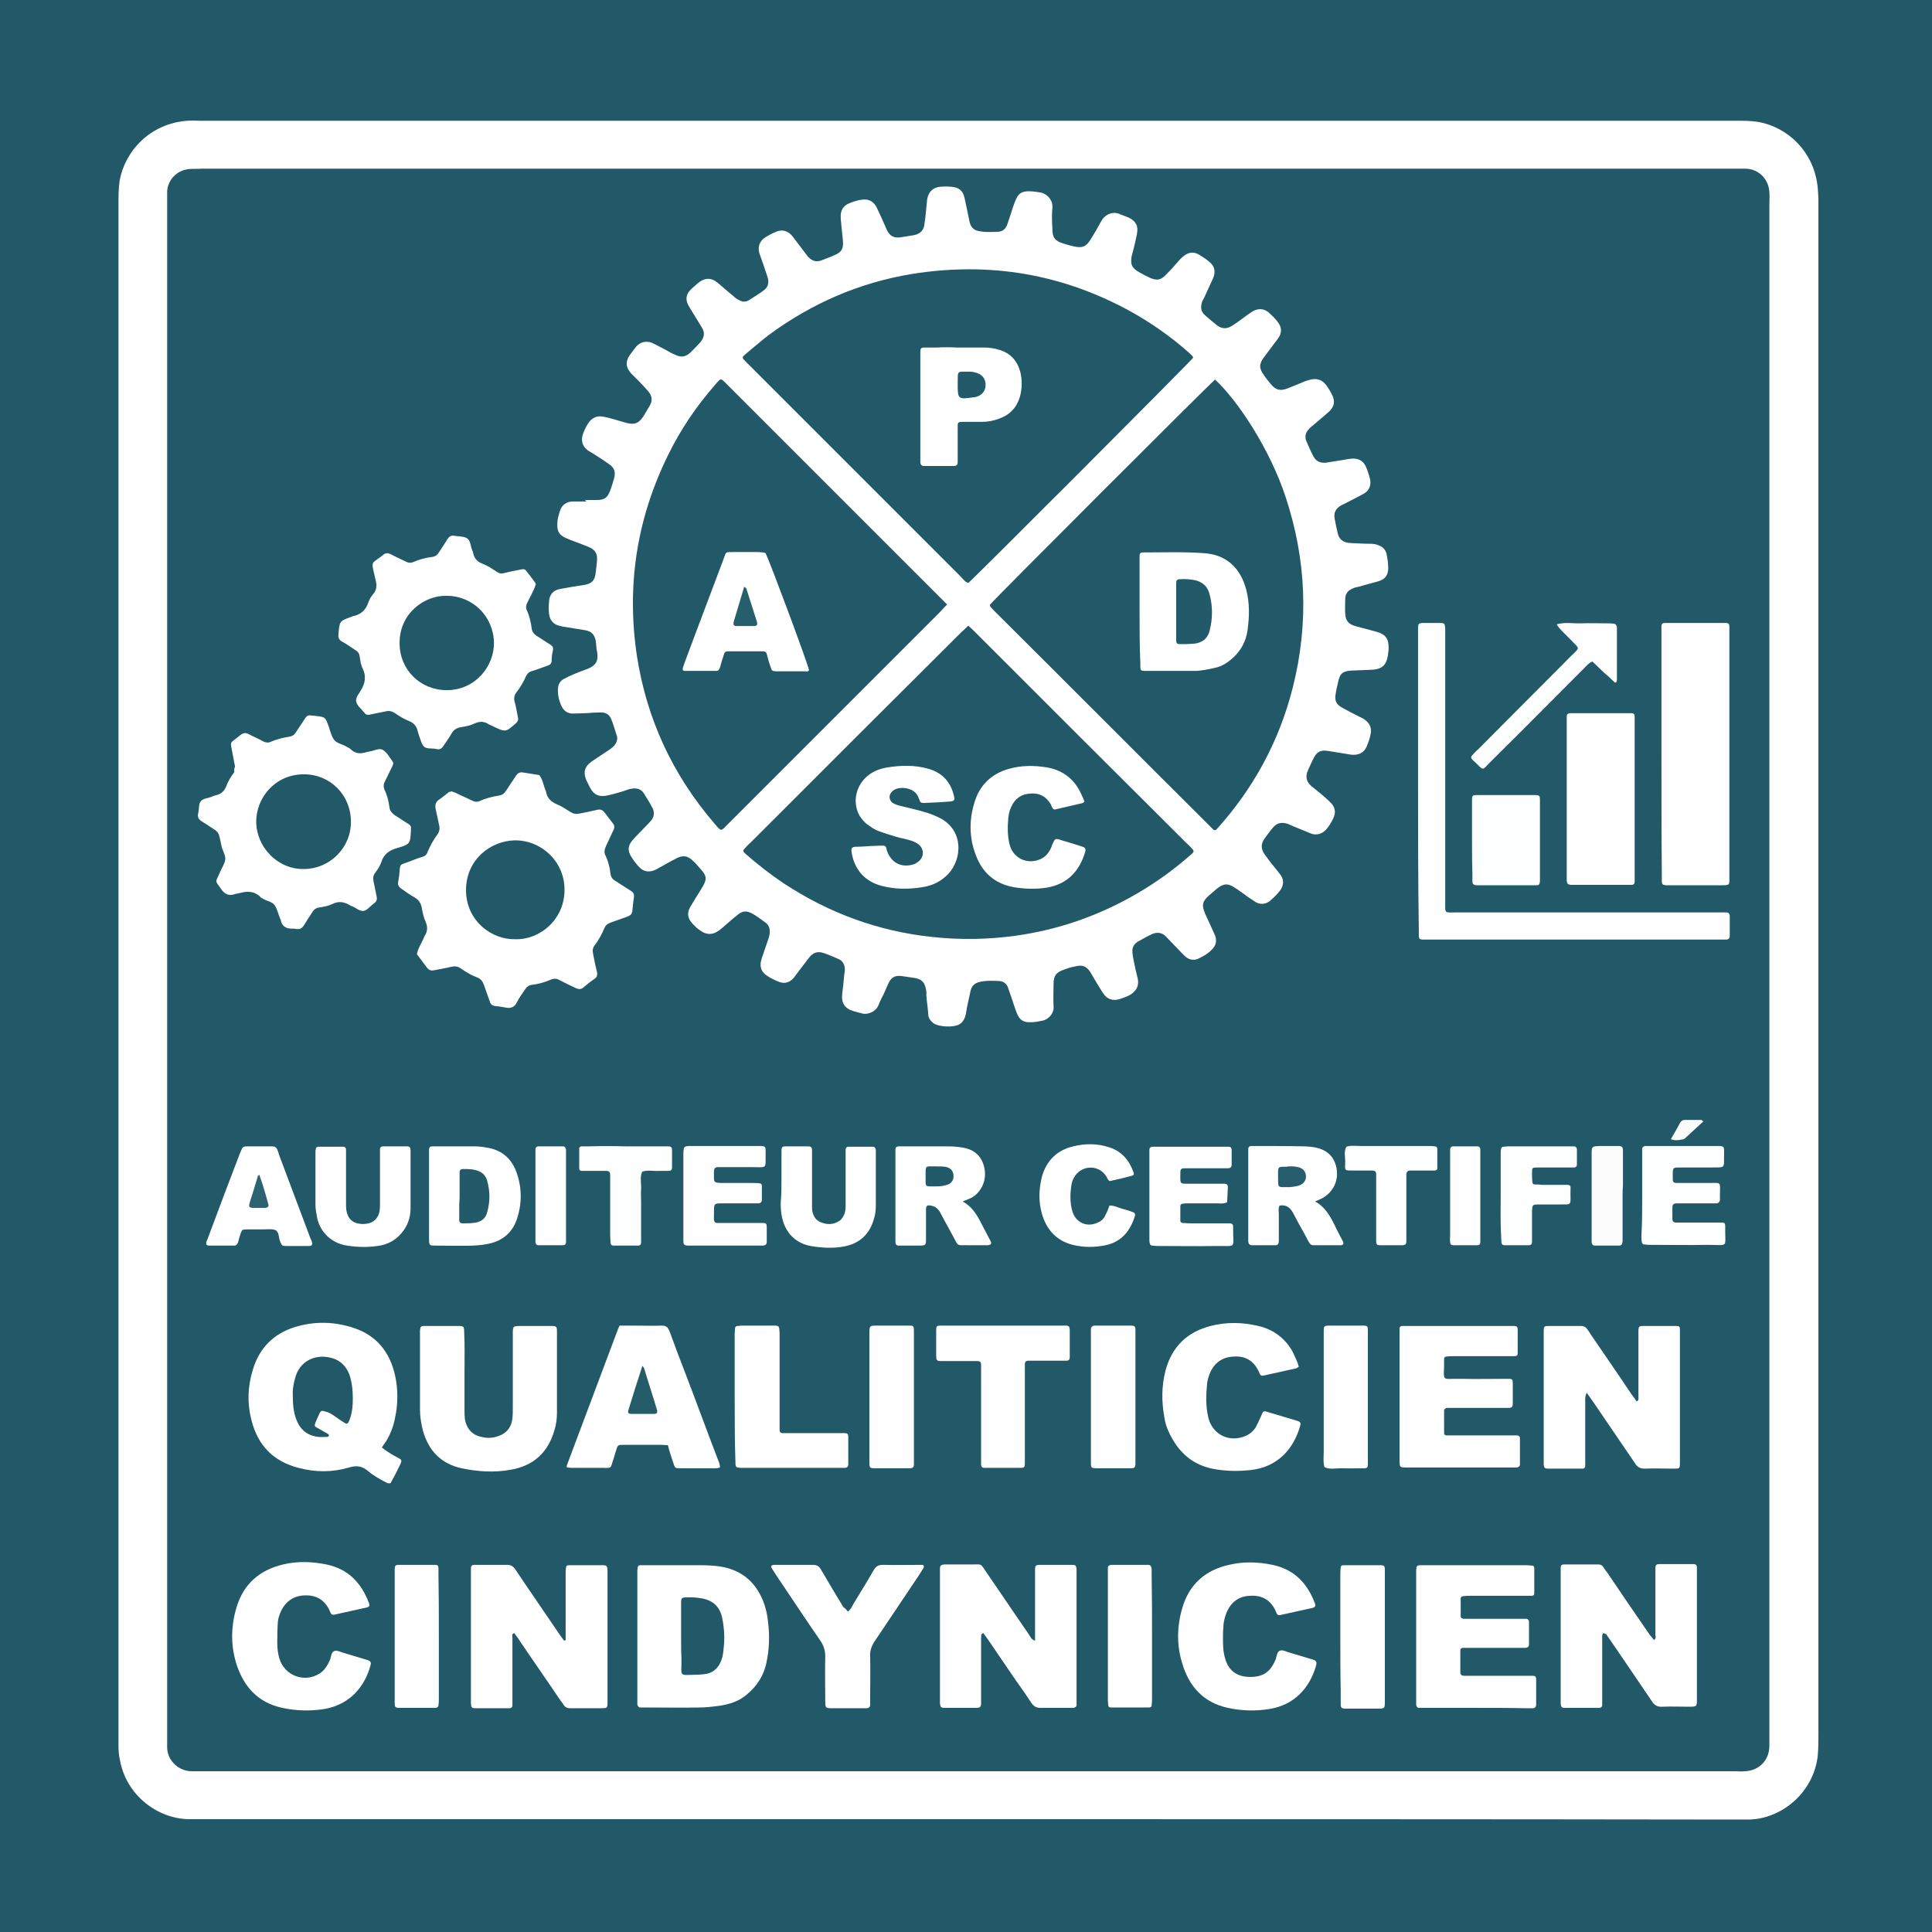 <?xml version="1.0" encoding="utf-8"?>
<!-- Generator: Adobe Illustrator 25.0.0, SVG Export Plug-In . SVG Version: 6.00 Build 0)  -->
<svg version="1.1" id="Calque_1" xmlns="http://www.w3.org/2000/svg" xmlns:xlink="http://www.w3.org/1999/xlink" x="0px" y="0px"
	 viewBox="0 0 512 512" style="enable-background:new 0 0 512 512;" xml:space="preserve">
<rect x="0" y="0" width="512" height="512" fill="#808080" stroke="none"/>
<style type="text/css">
	.st0{fill:#215968;}
	.st1{fill:#FFFFFF;}
	.st2{fill:#FEFEFE;}
	.st3{fill:#FEFFFF;}
	.st4{fill:#FDFEFE;}
	.st5{fill:#FCFCFD;}
	.st6{fill:#FAFCFC;}
	.st7{fill:#225968;}
	.st8{fill:#255C6A;}
	.st9{fill:#235A69;}
	.st10{fill:#265C6B;}
	.st11{fill:#2D6270;}
	.st12{fill:#225A69;}
	.st13{fill:#275E6C;}
</style>
<g>
	<path class="st0" d="M0,512C0,324.2,0,187.9,0,0c187.8,0,324.1,0,512,0c0,187.8,0,324.1,0,512C324.2,512,187.9,512,0,512z"/>
	<path class="st1" d="M256.6,482.1c-67.5,0-134.9,0-202.4,0c-1.4,0-2.8,0-4.3,0c-8.2-0.2-16.4-6.3-18.1-15.6c-0.3-1.3-0.4-2.6-0.4-4
		c0-0.8,0-1.7,0-2.5c0-135.3,0-270.5,0-405.8c0-2.1,0-4.2,0.3-6.3c1.4-7.8,8-15.2,18-15.9c1.1-0.1,2.2,0,3.3,0
		c135.7,0,271.4,0,407.1,0c1.9,0,3.8,0,5.8,0.3c8.3,1.5,14.6,8.2,15.7,16.5c0.2,1.2,0.2,2.5,0.3,3.8c0,0.8,0,1.5,0,2.3
		c0,134.9,0,269.7,0,404.6c0,2,0,4-0.2,6c-1.2,9.6-9.5,16.5-18.2,16.7c-1.4,0-2.8,0-4.3,0C391.6,482.1,324.1,482.1,256.6,482.1z"/>
	<path class="st0" d="M468.9,256.9c0,67.6,0,135.1,0,202.7c0,1.1,0,2.2,0,3.3c-0.1,3.6-2.7,6.3-6.4,6.5c-1,0.1-2,0-3,0
		c-48.3,0-96.6,0-144.9,0c-86.8,0-173.6,0-260.4,0c-1.2,0-2.3,0-3.5,0c-3.8-0.1-6.5-3.3-6.4-6.5c0-0.8,0-1.5,0-2.3
		c0-135.7,0-271.4,0-407.1c0-0.9,0-1.8,0-2.8c0.2-3.2,2.7-5.6,5.8-5.9c1.1-0.1,2.2,0,3.3-0.1c34.9,0,69.8,0,104.7,0
		c100.3,0,200.6,0,300.9,0c1.3,0,2.5,0,3.8,0c3.4,0.2,5.9,2.8,6.1,6.2c0.1,1.1,0,2.2,0,3.3C468.9,121.8,468.9,189.3,468.9,256.9z"/>
	<path class="st1" d="M154.9,132.5c1.1,0,2.2,0,3.3,0c2,0,2.8-0.6,3.5-2.5c0.4-1,0.7-2.1,1-3.1c0.5-1.7,0.2-2.9-1.3-3.9
		c-1.4-1-2.9-2-4.4-2.9c-0.4-0.3-0.9-0.5-1.3-0.8c-1.4-1.1-1.8-2.6-1.2-4.3c0.3-0.9,0.8-1.9,1.3-2.7c0.9-1.5,2.3-2.2,4-1.9
		c1.1,0.2,2.1,0.5,3.2,0.8c1,0.3,2.1,0.6,3.1,0.9c2.1,0.5,3.1,0.1,4.3-1.6c0.6-1,1.2-2,1.8-3c0.8-1.4,0.6-2.7-0.5-3.9
		c-1.2-1.4-2.5-2.7-3.8-4c-2.4-2.2-2.3-4-0.4-6.3c0.3-0.4,0.6-0.8,0.9-1.2c1.3-1.7,3.3-1.9,4.9-1c1,0.5,1.9,1,2.9,1.5
		c0.9,0.5,1.7,1,2.7,1.4c1.6,0.8,2.8,0.6,4.1-0.6c0.9-0.9,1.8-1.8,2.6-2.7c1-1.2,1.3-2.5,0.4-3.9c-1.1-1.8-2.2-3.6-3.3-5.4
		c-1.2-1.9-1-3.4,0.6-4.9c0.7-0.6,1.4-1.3,2.1-1.8c1.6-1.1,3.1-1.1,4.6,0.1c1.5,1.2,2.9,2.5,4.4,3.7c0.4,0.4,0.9,0.8,1.4,1
		c0.8,0.5,1.8,0.6,2.6,0.1c1.4-0.9,2.9-1.8,4.2-2.8c1.2-1,1.2-2.3,0.7-3.7c-0.5-1.6-1.1-3.2-1.6-4.7c-0.2-0.5-0.3-0.9-0.5-1.4
		c-0.4-1.7,0.1-3.1,1.6-4.1c0.8-0.5,1.7-1,2.7-1.4c1.7-0.8,3.3-0.4,4.5,1.1c1.1,1.4,2.1,2.8,3.2,4.2c0.4,0.5,0.7,1,1.1,1.4
		c1,1,2.1,1.3,3.4,0.8c1.2-0.5,2.5-0.9,3.7-1.5c1.6-0.7,2.1-1.6,2-3.4c-0.1-1.7-0.4-3.5-0.5-5.2c-0.1-0.6-0.1-1.2-0.1-1.7
		c0-1.6,0.8-2.7,2.2-3.3c1.2-0.5,2.4-0.9,3.6-1c1.6-0.2,2.9,0.5,3.7,2c0.7,1.5,1.4,3,2.1,4.6c0.2,0.5,0.5,1.1,0.7,1.6
		c0.8,1.5,1.8,2,3.5,1.8c1.2-0.2,2.5-0.4,3.7-0.6c1.3-0.3,2.3-1,2.6-2.4c0.1-0.7,0.2-1.3,0.3-2c0.2-1.7,0.3-3.3,0.5-5
		c0.3-2,1.5-3.2,3.4-3.4c1-0.1,2-0.1,3,0c1.9,0.1,3.1,1,3.5,2.9c0.4,1.7,0.7,3.4,1.1,5.2c0.1,0.6,0.2,1.1,0.4,1.7
		c0.3,1,1.1,1.7,2.1,1.9c1.8,0.4,3.7,0.3,5.5,0.2c1.1-0.1,1.8-0.8,2.2-1.8c0.4-1.1,0.7-2.2,1.1-3.3c0.3-1,0.6-1.9,1-2.9
		c0.8-2.1,1.7-2.8,4-2.7c0.9,0,1.8,0.2,2.7,0.3c1.7,0.3,3.3,1.9,3.2,3.9c-0.2,2-0.1,4,0,6c0,2.1,0.8,3,2.8,3.6
		c1,0.3,1.9,0.6,2.9,0.8c2.2,0.5,3.2,0.1,4.4-1.8c1-1.6,2-3.3,2.9-5c0.4-0.7,1-1.3,1.8-1.7c0.9-0.4,1.7-0.5,2.7-0.2
		c0.9,0.4,1.9,0.7,2.8,1.1c1.9,1,2.5,2.2,2.1,4.3c-0.3,1.5-0.6,2.9-1,4.4c-0.1,0.5-0.3,1-0.4,1.5c-0.4,2.2,0.1,3.2,2.1,4.3
		c0.9,0.5,1.8,1,2.7,1.4c1.8,0.8,2.9,0.7,4.3-0.8c1.2-1.2,2.3-2.4,3.4-3.7c0.3-0.4,0.7-0.7,1.1-1.1c1.3-1.1,2.7-1.4,4.1-0.6
		c1,0.6,2,1.2,2.9,2c1.4,1.1,1.7,2.6,1,4.3c-0.7,1.6-1.5,3.2-2.2,4.8c-0.2,0.5-0.5,0.9-0.7,1.4c-0.5,1.4-0.4,2.7,0.8,3.7
		c1,0.9,2,1.7,3.1,2.6c1.3,1,2.6,1,3.9,0.2c1.3-0.8,2.5-1.7,3.7-2.6c0.6-0.4,1.2-0.9,1.9-1.3c1.4-0.8,2.9-0.8,4.2,0.3
		c0.9,0.8,1.7,1.6,2.4,2.5c1.1,1.4,1.2,2.9,0.1,4.4c-1.2,1.6-2.4,3.2-3.6,4.8c-1.5,1.9-1.5,3.1-0.1,5c0.5,0.7,1.1,1.5,1.7,2.2
		c1.4,1.7,2.5,2,4.6,1.2c1.2-0.5,2.5-1,3.7-1.5c0.6-0.3,1.2-0.5,1.9-0.7c2.1-0.6,3.6-0.1,4.8,1.7c0.5,0.7,0.9,1.4,1.3,2.2
		c0.9,1.7,0.6,3.2-0.8,4.5c-1.4,1.2-2.8,2.4-4.2,3.6c-0.4,0.3-0.8,0.6-1.1,1c-0.9,0.9-1.2,2-0.7,3.2c0.6,1.4,1.2,2.8,1.9,4.1
		c0.7,1.3,1.9,1.8,3.4,1.6c2.1-0.3,4.1-0.7,6.2-1c1.9-0.3,3.4,0.3,4.2,1.9c0.5,1.1,0.9,2.3,1.2,3.6c0.3,1.6-0.3,3-1.8,3.8
		c-1.5,0.8-3,1.6-4.4,2.3c-0.5,0.3-1.1,0.5-1.6,0.8c-1.3,0.8-1.9,1.9-1.6,3.4c0.2,1.3,0.5,2.6,0.8,3.9c0.4,1.7,1.5,2.5,3.3,2.6
		c1.8,0.1,3.5,0.2,5.3,0.2c0.8,0,1.5,0.1,2.2,0.4c1.2,0.4,2,1.3,2.2,2.5c0.2,1.1,0.4,2.3,0.4,3.5c0,2-0.9,3.1-2.8,3.6
		c-1.7,0.5-3.4,0.9-5.1,1.4c-0.5,0.1-1,0.2-1.4,0.4c-1.3,0.5-2.1,1.4-2.1,2.8c0,1.3-0.1,2.7,0,4c0.1,1.8,0.9,2.7,2.6,3.2
		c1.9,0.5,3.7,1,5.6,1.5c2.5,0.7,3.3,1.8,3.3,4.3c0,0.7-0.1,1.3-0.2,2c-0.4,2.6-1.6,3.7-4.4,3.8c-1.7,0.1-3.3,0.1-5,0.2
		c-2.5,0.1-3.3,0.7-3.8,3.1c-0.2,1-0.5,2-0.6,2.9c-0.4,2,0.1,3,1.8,3.9c1.4,0.8,2.8,1.5,4.2,2.2c0.5,0.3,1.1,0.5,1.5,0.8
		c1.5,1,2.1,2.3,1.7,4.1c-0.2,1.1-0.6,2.1-1,3.1c-0.7,1.7-2.2,2.4-4.1,2.2c-2.1-0.3-4.1-0.7-6.2-1c-1.8-0.3-2.9,0.2-3.7,1.8
		c-0.6,1.1-1.1,2.3-1.6,3.4c-0.7,1.6-0.4,3,0.9,4.1c1.5,1.2,3,2.4,4.4,3.7c2.1,1.8,2.4,3.3,1,5.7c-0.3,0.6-0.7,1.2-1.1,1.7
		c-1.1,1.5-2.8,2.2-4.6,1.4c-1.5-0.6-2.9-1.2-4.4-1.8c-0.5-0.2-1.1-0.5-1.6-0.7c-1.7-0.5-2.9-0.2-4,1.2c-0.7,0.8-1.3,1.7-2,2.6
		c-1.1,1.5-1.1,2.9,0,4.4c1,1.4,2,2.7,3.1,4c0.4,0.5,0.7,0.9,1.1,1.4c0.9,1.3,0.8,2.7-0.1,4c-0.8,1.1-1.8,2-2.8,2.9
		c-1.2,0.9-2.7,1-4,0.1c-1.1-0.7-2.2-1.5-3.3-2.3c-0.6-0.4-1.2-0.9-1.9-1.3c-1.9-1.3-3-1.2-4.8,0.2c-0.7,0.6-1.4,1.2-2.1,1.8
		c-1.8,1.6-2,2.6-1,4.9c0.7,1.6,1.5,3.2,2.2,4.8c0.1,0.3,0.3,0.6,0.4,0.9c0.5,1.4,0.3,2.6-0.8,3.7c-0.9,1-2.1,1.7-3.3,2.3
		c-1.5,0.8-2.9,0.5-4.1-0.7c-0.9-0.9-1.7-1.8-2.6-2.7c-0.8-0.8-1.5-1.6-2.3-2.4c-1-1-2.3-1.1-3.5-0.6c-1.3,0.6-2.5,1.3-3.8,2
		c-1,0.6-1.6,1.5-1.5,2.7c0,0.7,0.2,1.5,0.3,2.2c0.3,1.6,0.7,3.3,1.1,4.9c0.5,2.2-0.7,3.7-2.3,4.5c-0.8,0.4-1.7,0.7-2.6,1
		c-1.7,0.5-3.2,0-4.2-1.5c-0.7-1-1.3-2.1-2-3.2c-0.5-0.8-0.9-1.6-1.4-2.4c-1-1.6-2.1-2.1-4-1.6c-1.1,0.2-2.1,0.5-3.1,0.9
		c-1.9,0.6-2.7,1.6-2.7,3.7c0,2-0.1,4,0,6c0.2,1.8-1.3,3.5-3,3.8c-1,0.2-2,0.4-3,0.4c-2,0.1-3.1-0.6-3.8-2.6
		c-0.7-1.8-1.2-3.6-1.9-5.5c-0.2-0.5-0.3-1-0.5-1.4c-0.4-0.8-1.1-1.3-2-1.4c-1.7-0.1-3.5-0.2-5.3,0.2c-1.4,0.3-2.2,1.1-2.5,2.4
		c-0.4,2-0.9,3.9-1.2,5.9c-0.2,1.1-0.6,2.1-1.5,2.8c-1.5,1.1-5.8,0.9-7.2-0.2c-0.7-0.6-1.3-1.3-1.3-2.3c-0.1-1.7-0.4-3.3-0.5-5
		c0-0.3,0-0.7,0-1c-0.3-1.9-0.7-3.4-3.6-3.7c-0.9-0.1-1.8-0.3-2.7-0.4c-1.9-0.3-3,0.2-3.8,2c-0.4,0.9-0.8,1.8-1.2,2.7
		c-0.5,1-1,1.9-1.4,3c-0.7,1.7-2.9,2.7-4.6,2.1c-0.6-0.2-1.3-0.3-1.9-0.5c-2.4-0.7-3.4-2.1-3.1-4.7c0.2-1.6,0.4-3.2,0.5-4.7
		c0.1-0.5,0.1-1,0.2-1.5c0-1.4-0.5-2.5-1.8-3c-1.2-0.5-2.5-1.1-3.7-1.5c-1.7-0.6-2.9-0.2-4,1.2c-1.1,1.4-2.1,2.8-3.2,4.2
		c-0.3,0.4-0.6,0.8-0.9,1.2c-1.2,1.3-2.5,1.6-4.1,0.9c-1-0.4-2-0.9-2.9-1.5c-1.6-1-2.1-2.5-1.5-4.4c0.5-1.6,1.1-3.2,1.6-4.7
		c0.2-0.6,0.4-1.1,0.5-1.7c0.3-1.4,0-2.7-1.3-3.5c-1-0.7-2-1.5-3.1-2.1c-1.5-0.9-2.7-0.9-4.1,0.3c-1.4,1.1-2.7,2.3-4,3.4
		c-0.4,0.3-0.8,0.7-1.2,0.9c-1.3,0.9-2.7,0.9-4,0.2c-1.2-0.7-2.2-1.6-3-2.6c-1-1.2-1.1-2.6-0.3-4c1-1.7,2-3.3,3-4.9
		c1.6-2.6,1.5-3.3-0.5-5.5c-0.6-0.7-1.2-1.4-1.9-2c-1.3-1.2-2.5-1.4-4.1-0.6c-1.6,0.8-3.1,1.7-4.6,2.5c-0.5,0.3-1,0.6-1.6,0.8
		c-1.4,0.5-2.7,0.2-3.7-0.8c-0.9-0.9-1.6-1.9-2.3-3c-0.9-1.5-0.8-2.8,0.4-4.2c1-1.2,2.2-2.3,3.3-3.5c0.6-0.6,1.2-1.2,1.7-1.8
		c0.7-0.9,0.9-2,0.4-3.1c-0.7-1.4-1.6-2.8-2.4-4.1c-0.7-1.1-1.9-1.4-3.1-1.2c-0.8,0.1-1.6,0.4-2.4,0.7c-1.4,0.4-2.7,0.8-4.1,1.1
		c-2.3,0.5-3.7-0.2-4.7-2.2c-0.3-0.6-0.6-1.2-0.9-1.8c-0.9-2.2-0.5-3.6,1.4-5c1.6-1.1,3.2-2.1,4.8-3.2c0.6-0.4,1.2-0.9,1.6-1.6
		c0.3-0.6,0.5-1.3,0.3-1.9c-0.5-1.5-0.9-3-1.5-4.5c-0.5-1.2-1.4-1.8-2.7-1.8c-1.3,0-2.7,0.1-4,0.2c-1.2,0-2.3,0.1-3.5,0.1
		c-1.4,0-2.4-0.7-3-2c-0.7-1.5-1.1-3.2-0.9-4.9c0.1-1,0.6-1.7,1.4-2.2c1.8-1,3.6-1.7,5.5-2.4c3.3-1.1,4-2.4,3.3-5.6
		c-0.1-0.7-0.1-1.3-0.2-2c-0.3-1.8-1.1-2.7-2.9-3c-1.6-0.3-3.3-0.5-4.9-0.8c-0.7-0.1-1.3-0.2-2-0.4c-1.5-0.4-2.4-1.5-2.6-3.1
		c-0.1-1.1-0.1-2.2,0-3.3c0.1-1.8,1.1-3,2.9-3.3c2-0.4,3.9-0.7,5.9-1c2.5-0.3,3.4-1.2,3.6-3.6c0.1-0.9,0.2-1.8,0.3-2.7
		c0.2-2.1-0.4-3.1-2.3-3.9c-1.5-0.6-3.1-1.2-4.7-1.8c-0.4-0.2-0.8-0.3-1.2-0.5c-1.8-0.8-2.4-1.8-2.3-3.8c0-1.3,0.4-2.5,0.8-3.7
		c0.5-1.3,1.6-2.1,3.1-2.2c1.3,0,2.5,0,3.8,0C154.9,132.3,154.9,132.4,154.9,132.5z"/>
	<path class="st1" d="M119.7,209.7c0.4,0.2,0.7,0.3,1,0.4c1.5,0.7,3,1.4,4.5,2.1c0.6,0.3,1.2,0.4,1.9,0.1c1.7-0.8,3.5-1.2,5.3-1.5
		c0.7-0.1,1.2-0.5,1.6-1.1c0.9-1.4,1.9-2.8,2.8-4.2c0.4-0.6,0.9-0.9,1.7-0.8c1.5,0.2,3,0.5,4.4,0.7c0.9,1.1,1.1,2.6,1.6,3.9
		c0.1,0.2,0.2,0.3,0.2,0.5c0.3,1.7,1.3,2.7,3,3.4c1.2,0.5,2.4,1.3,3.5,2c0.8,0.5,1.5,0.6,2.4,0.4c1.5-0.3,3.1-0.6,4.7-1
		c0.9-0.2,1.4,0.1,1.9,0.7c0.8,1,1.5,2,2.3,3c0.3,0.4,0.4,0.9,0.2,1.4c-0.7,1.5-1.4,3-2.1,4.5c-0.4,0.9-0.6,1.7-0.1,2.6
		c0.7,1.5,1.1,3.1,1.3,4.8c0.1,0.8,0.5,1.4,1.2,1.8c1.4,0.9,2.8,1.8,4.2,2.7c0.7,0.4,0.9,0.9,0.8,1.7c-0.2,1.2-0.3,2.3-0.4,3.5
		c-0.1,0.9-0.5,1.3-1.3,1.6c-1.5,0.5-3,1.1-4.5,1.6c-0.8,0.3-1.3,0.7-1.6,1.4c-0.7,1.6-1.5,3.2-2.6,4.6c-0.6,0.8-0.6,1.5-0.4,2.4
		c0.3,1.6,0.6,3.1,1,4.7c0.2,0.8,0,1.4-0.8,1.9c-1,0.7-1.9,1.4-2.8,2.2c-0.6,0.5-1.2,0.5-1.9,0.2c-1.5-0.7-3-1.4-4.5-2.2
		c-0.7-0.4-1.4-0.4-2.2-0.1c-1.6,0.7-3.3,1.2-5.1,1.4c-0.7,0.1-1.2,0.4-1.6,1c-0.8,1.2-1.7,2.3-2.3,3.6c-0.7,1.4-1.7,1.7-3.1,1.4
		c-0.9-0.2-1.8-0.3-2.7-0.4c-0.7-0.1-1.2-0.4-1.4-1.2c-0.5-1.5-1.1-3-1.6-4.5c-0.3-0.8-0.7-1.4-1.6-1.8c-1.6-0.6-3-1.4-4.4-2.4
		c-0.8-0.6-1.6-0.7-2.6-0.5c-1.5,0.4-3,0.6-4.4,0.9c-0.8,0.2-1.4,0.1-2-0.6c-0.9-1.2-1.8-2.4-2.7-3.6c0.2-1.5,1.1-2.7,1.7-4.1
		c0.1-0.2,0.2-0.5,0.3-0.7c0.8-1.2,0.9-2.4,0.3-3.8c-0.5-1.1-0.8-2.4-1-3.6c-0.2-1.2-0.7-2.1-1.8-2.8c-1.3-0.7-2.5-1.6-3.8-2.5
		c-0.5-0.4-0.8-0.8-0.7-1.5c0.1-0.7,0.2-1.3,0.3-2c0.3-3.3-0.1-2.5,3-3.7c1-0.4,2-0.8,3.1-1.1c0.7-0.2,1.2-0.6,1.4-1.3
		c0.7-1.6,1.5-3.2,2.6-4.6c0.5-0.7,0.7-1.5,0.5-2.4c-0.3-1.4-0.6-2.8-0.9-4.2c-0.3-1.2-0.1-2.1,1-2.8c0.9-0.6,1.7-1.3,2.6-2
		C119.1,210,119.4,209.8,119.7,209.7z"/>
	<path class="st1" d="M142,154.8c-0.1,0.3-0.2,0.6-0.3,0.9c-0.6,1.4-1.3,2.7-2,4.1c-0.3,0.6-0.4,1.2-0.1,1.9
		c0.7,1.5,1.1,3.2,1.3,4.8c0.1,0.9,0.6,1.5,1.3,2c1.2,0.7,2.4,1.6,3.6,2.3c0.7,0.4,0.9,0.9,0.7,1.7c-0.2,0.8-0.3,1.7-0.3,2.5
		c0,0.8-0.4,1.2-1.1,1.4c-1.3,0.5-2.7,1-4,1.4c-0.8,0.2-1.3,0.6-1.7,1.4c-0.7,1.6-1.6,3.1-2.7,4.5c-0.4,0.6-0.5,1.2-0.4,1.9
		c0.4,1.5,0.7,3.1,1,4.7c0.1,0.5-0.1,0.9-0.5,1.3c-2.8,2.5-2.8,2.5-6.3,0.8c-0.3-0.1-0.6-0.3-0.9-0.4c-1.3-0.9-2.5-0.9-4-0.2
		c-1,0.5-2.2,0.7-3.4,0.9c-1.2,0.2-2,0.7-2.6,1.8c-0.6,1.1-1.4,2.1-2.1,3.2c-0.5,0.8-1.1,1-1.9,0.8c-1.1-0.3-2.5,0.1-3.3-0.7
		c-0.7-0.8-0.9-2-1.3-3c-0.1-0.3-0.2-0.6-0.3-1c-0.3-1.4-1.1-2.3-2.5-2.8c-1.2-0.5-2.4-1.2-3.5-2c-0.8-0.5-1.5-0.7-2.4-0.5
		c-1.5,0.3-2.9,0.6-4.4,0.9c-0.5,0.1-1,0-1.3-0.5c0-0.1-0.1-0.1-0.2-0.2c-0.7-0.9-1.8-1.7-2-2.8c-0.2-1.1,0.7-2,1.2-2.9
		c1.2-1.9,1.5-3.8,0.5-5.9c-0.5-0.9-0.6-2.1-0.8-3.2c-0.1-0.7-0.4-1.2-1.1-1.6c-1.2-0.8-2.3-1.6-3.6-2.3c-0.9-0.5-1-1.2-0.9-2.1
		c0.3-3.3,0.3-3.3,3.3-4.4c0.2-0.1,0.3-0.1,0.5-0.2c2-0.4,3.4-1.5,4.1-3.6c0.3-0.9,0.8-1.7,1.4-2.4c0.8-1,0.9-2.1,0.6-3.3
		c-0.2-0.7-0.3-1.5-0.5-2.2c-0.7-3-0.5-2.5,1.6-4.1c0.3-0.2,0.5-0.4,0.8-0.6c0.6-0.6,1.3-0.6,2.1-0.2c1.3,0.7,2.7,1.3,4.1,2
		c0.6,0.3,1.1,0.3,1.7,0.1c1.6-0.7,3.3-1.2,5.1-1.4c0.8-0.1,1.4-0.5,1.8-1.2c0.7-1.1,1.5-2.2,2.2-3.4c0.5-0.8,1-1.2,2-1
		c1.1,0.2,2.3,0.1,3.2,0.6c1,0.6,1,2.1,1.4,3.1c0.1,0.3,0.3,0.6,0.3,0.9c0.3,1.4,1.1,2.3,2.5,2.8c1.3,0.5,2.5,1.3,3.7,2.1
		c0.6,0.4,1.1,0.6,1.9,0.4c1.5-0.4,3.1-0.7,4.7-1c0.4-0.1,0.8-0.1,1.1,0.2c0.8,1,1.6,2,2.3,3C141.9,154.4,141.9,154.6,142,154.8z"/>
	<path class="st1" d="M62.3,203.2c-0.2-1.1-0.4-2.1-0.6-3.1c-0.7-4.1-1.1-2.7,2-5.3c0.8-0.6,1.4-0.7,2.3-0.2
		c1.3,0.7,2.6,1.2,3.8,1.9c0.6,0.3,1.3,0.4,1.9,0.1c1.6-0.7,3.3-1.1,5.1-1.4c0.7-0.1,1.2-0.5,1.6-1.1c0.8-1.3,1.7-2.5,2.5-3.8
		c0.4-0.6,0.8-0.8,1.5-0.7c0.3,0,0.7,0.1,1,0.1c2.8,0.3,2.8,0.3,3.7,2.8c0.4,1.2,0.7,2.5,1.4,3.5c0.7,1,2.2,1.2,3.2,1.8
		c0.4,0.3,0.9,0.4,1.3,0.8c1.2,1.2,2.6,1.2,4.2,0.7c0.3-0.1,0.7-0.1,1-0.2c1.1-0.2,2.2-0.9,3.2-0.4c1.2,0.7,1.9,2.1,2.7,3.2
		c0.2,0.3,0.1,0.6,0,0.9c-0.7,1.4-1.4,2.9-2.1,4.3c-0.4,0.7-0.4,1.4-0.1,2.2c0.7,1.4,1.1,3,1.3,4.6c0.1,1,0.7,1.6,1.5,2.2
		c1.2,0.7,2.4,1.6,3.6,2.3c0.5,0.3,0.7,0.7,0.6,1.3c0,0.1,0,0.2,0,0.3c-0.2,3.5-0.1,3.7-3.5,4.7c-2.2,0.6-3.7,1.6-4.4,3.9
		c-0.3,0.9-0.9,1.8-1.5,2.6c-0.6,0.7-0.7,1.5-0.5,2.4c0.3,1.3,0.5,2.6,0.8,3.9c0.2,0.8,0,1.5-0.7,1.9c-0.1,0-0.1,0.1-0.2,0.2
		c-0.9,0.6-1.6,1.7-2.6,1.8c-1,0.1-1.8-0.7-2.7-1.1c-0.2-0.1-0.5-0.2-0.7-0.3c-1.6-1-3.1-1.3-4.9-0.4c-1,0.5-2.2,0.7-3.4,0.9
		c-0.8,0.1-1.4,0.5-1.8,1.2c-0.8,1.2-1.6,2.4-2.3,3.6c-0.5,0.7-1,1-1.9,0.9c-0.4-0.1-0.8-0.1-1.2-0.1c-1.6,0-2.7-0.6-3-2.3
		c0-0.1,0-0.2-0.1-0.2c-0.5-1.2-0.8-2.6-1.5-3.7c-0.7-1-2.2-1.1-3.2-1.8c-0.2-0.1-0.5-0.2-0.6-0.4c-1.6-1.6-3.5-1.6-5.6-1
		c-0.3,0.1-0.7,0.1-1,0.2c-1.6,0.6-2.8,0.2-3.8-1.3c-1.6-2.3-1.6-1.6-0.4-4.2c0.1-0.2,0.1-0.3,0.2-0.5c0.5-1.1,1.2-2.1,1.3-3.2
		c0.1-1-0.6-2.1-0.9-3.1c-0.2-0.9-0.4-1.8-0.6-2.7c-0.2-0.9-0.5-1.5-1.3-2c-1.1-0.7-2.2-1.5-3.4-2.2c-0.8-0.5-1.2-1.1-1-2.1
		c0.3-1,0.1-2.3,0.6-3.1c0.6-1,2.1-0.9,3.1-1.4c0.4-0.2,0.8-0.3,1.2-0.4c1.2-0.3,2-1,2.5-2.2c0.5-1.4,1.3-2.7,2.2-3.9
		C62,203.9,62.1,203.5,62.3,203.2z"/>
	<path class="st1" d="M440.3,199.6c0-10.5,0-20.9,0-31.4c0-0.8,0-1.5,0-2.3c0-0.5,0.3-0.8,0.8-0.8c0.4,0,0.8,0,1.3,0
		c4.6,0,9.2,0,13.8,0c0.4,0,0.8,0,1.3,0c0.5,0,0.8,0.3,0.8,0.8c0,0.6,0,1.2,0,1.8c0,21.4,0,42.9,0,64.3c0,2.7,0.3,2.6-2.5,2.6
		c-4.3,0-8.5,0-12.8,0c-0.5,0-1,0-1.5,0c-0.8-0.1-1.1-0.2-1.1-1c0-0.7,0-1.3,0-2C440.3,220.9,440.3,210.3,440.3,199.6z"/>
	<path class="st2" d="M375.8,207.1c0-13.1,0-26.1,0-39.2c0-3.1-0.3-2.8,2.9-2.8c1,0,2,0,3,0c1.1,0,1.2,0.2,1.3,1.4
		c0,0.8,0,1.5,0,2.3c0,23.3,0,46.5,0,69.8c0,3.7-0.4,3.2,3.2,3.2c22.9,0,45.8,0,68.8,0c0.8,0,1.7,0,2.5,0c0.6,0,0.9,0.4,0.9,1
		c0,1.8,0,3.5,0,5.3c0,0.6-0.4,0.9-1,0.9c-0.7,0-1.3,0-2,0c-25.5,0-51,0-76.5,0c-0.2,0-0.3,0-0.5,0c-2.6,0-2.4,0.2-2.4-2.4
		C375.8,233.3,375.8,220.2,375.8,207.1z"/>
	<path class="st1" d="M149.9,434.7c0-0.8,0-1.6,0-2.5c0-4.9,0-9.9,0-14.8c0-0.7,0-1.3,0.1-2c0-0.4,0.3-0.6,0.7-0.6
		c0.2,0,0.3,0,0.5,0c2.8,0,5.7,0,8.5,0c1.1,0,1.2,0.2,1.3,1.3c0,0.5,0,1,0,1.5c0,10.7,0,21.4,0,32.1c0,0.4,0,0.8,0,1.3
		c0,1.6,0,1.7-1.7,1.7c-2.8,0-5.5,0-8.3,0c-0.6,0-1.1-0.2-1.5-0.7c-0.3-0.5-0.7-1-1-1.4c-3.7-5.5-7.5-10.9-11.2-16.4
		c-0.3-0.5-0.7-0.9-1-1.4c-0.8,0.2-0.5,0.8-0.5,1.3c0,5.3,0,10.5,0,15.8c0,0.7,0,1.3,0,2c0,0.5-0.3,0.8-0.8,0.8c-1.2,0-2.3,0-3.5,0
		c-1.8,0-3.7,0-5.5,0c-1,0-1.1-0.2-1.2-1.2c0-0.4,0-0.8,0-1.3c0-11,0-21.9,0-32.9c0-0.6,0-1.2,0-1.8c0-0.5,0.3-0.8,0.8-0.8
		c1.7,0,3.3,0,5,0c1.3,0,2.5,0,3.8,0c0.9,0,1.5,0.3,2.1,1.1c1.5,2.3,3.1,4.6,4.6,6.8c2.5,3.7,5,7.3,7.5,11c0.3,0.4,0.6,0.8,0.9,1.2
		C149.6,434.7,149.8,434.7,149.9,434.7z"/>
	<path class="st1" d="M424.8,432.8c-0.3,0.6-0.2,1.3-0.2,1.9c0,5,0,10,0,15.1c0,0.7,0,1.3,0,2c0,0.5-0.3,0.8-0.8,0.8
		c-0.7,0-1.3,0-2,0c-2.3,0-4.7,0-7,0c-1,0-1.1-0.2-1.2-1.2c0-0.4,0-0.8,0-1.3c0-11,0-21.9,0-32.9c0-0.6,0-1.2,0-1.8
		c0-0.5,0.3-0.8,0.8-0.8c3.1,0,6.2,0,9.3,0c0.6,0,0.9,0.3,1.2,0.7c0.3,0.5,0.7,1,1,1.4c3.7,5.5,7.4,10.9,11.2,16.4
		c0.4,0.5,0.8,1,1.2,1.5c0.7-0.4,0.4-1,0.4-1.4c0-5.2,0-10.4,0-15.6c0-0.7,0-1.3,0-2c0-0.8,0.2-1.1,1-1.1c1.9,0,3.8,0,5.8,0
		c1.1,0,2.2,0,3.3,0c0.6,0,0.9,0.3,0.9,0.9c0,0.5,0,1,0,1.5c0,11,0,22.1,0,33.1c0,2.3,0.1,2.3-2.3,2.3c-2.3,0-4.5-0.1-6.8,0
		c-1.5,0.1-2.3-0.5-3-1.7c-3.3-4.9-6.7-9.8-10-14.7c-0.7-1-1.3-1.9-2-2.9C425.4,433.1,425.3,432.8,424.8,432.8z"/>
	<path class="st1" d="M274.3,434.8c0-1.2,0-2.1,0-3c0-5.3,0-10.5,0-15.8c0-1.1,0.2-1.3,1.3-1.3c2.8,0,5.7,0,8.5,0
		c1,0,1.1,0.2,1.2,1.2c0,0.5,0,1,0,1.5c0,10.8,0,21.6,0,32.4c0,0.7,0,1.3,0,2c0,0.5-0.3,0.7-0.8,0.8c-0.2,0-0.5,0-0.8,0
		c-2.7,0-5.4,0-8,0c-1.1,0-1.7-0.4-2.3-1.2c-1.3-2-2.6-3.9-4-5.8c-2.5-3.7-5-7.3-7.5-11c-0.4-0.6-0.9-1.2-1.3-1.8
		c-0.8,0.2-0.5,0.8-0.6,1.3c0,5.1,0,10.2,0,15.3c0,0.7,0,1.3,0,2c0,0.9-0.3,1.2-1.2,1.2c-2.8,0-5.7,0-8.5,0c-0.9,0-1.1-0.2-1.2-1.2
		c0-0.4,0-0.8,0-1.3c0-11,0-21.9,0-32.9c0-0.5,0-1,0-1.5c0-0.8,0.3-1,1.1-1.1c1.5,0,3,0,4.5,0c0.9,0,1.8,0,2.8,0
		c2.9,0,2.2-0.4,4,2.2c3.7,5.4,7.4,10.9,11.2,16.4C273.1,433.8,273.3,434.5,274.3,434.8z"/>
	<path class="st1" d="M420.5,369.1c-0.5,1-0.4,1.6-0.4,2.3c0,5,0,10,0,15.1c0,0.7,0,1.3,0,2c0,0.4-0.2,0.6-0.6,0.7
		c-0.2,0-0.3,0-0.5,0c-2.9,0-5.9,0-8.8,0c-0.8,0-1-0.2-1.1-1c0-0.5,0-1,0-1.5c0-10.9,0-21.7,0-32.6c0-0.4,0-0.8,0-1.3
		c0-1.2,0.1-1.4,1.2-1.4c2.9,0,5.9,0,8.8,0c0.7,0,1.1,0.3,1.5,0.8c0.3,0.4,0.6,0.8,0.8,1.2c3.6,5.3,7.3,10.6,10.9,16
		c0.5,0.7,1,1.3,1.4,2c0.7-0.3,0.5-0.9,0.5-1.4c0-5.4,0-10.7,0-16.1c0-2.8-0.2-2.5,2.6-2.5c2.4,0,4.9,0,7.3,0c1,0,1.1,0.1,1.1,1.2
		c0,0.4,0,0.8,0,1.3c0,11,0,22.1,0,33.1c0,2.4,0.1,2.2-2.1,2.2c-2.3,0-4.7-0.1-7,0c-1.5,0.1-2.3-0.5-3-1.7
		c-3.6-5.3-7.2-10.6-10.9-16C421.7,370.8,421.2,370.1,420.5,369.1z"/>
	<path class="st1" d="M101.2,383.6c1.5,1.2,2.9,2,4.4,2.8c0.8,0.4,0.9,0.6,0.6,1.4c-0.8,1.7-1.6,3.3-2.5,4.9
		c-0.2,0.5-0.6,0.5-1.1,0.3c-1.8-0.9-3.6-1.9-5.1-3.2c-1.6-1.3-3-1.5-5-0.9c-4.4,1.3-8.9,1.3-13.4,0.1c-6.6-1.7-10.7-5.9-12.4-12.4
		c-1.2-4.5-1.1-9.1,0.3-13.6c1.7-5.7,5.4-9.5,11.1-11.3c5.2-1.6,10.4-1.5,15.6,0.2c6.1,2,9.6,6.4,11,12.6c0.8,3.7,0.8,7.5,0,11.2
		c-0.4,2.2-1.2,4.3-2.4,6.3C101.9,382.5,101.6,383,101.2,383.6z"/>
	<path class="st1" d="M168.9,433.7c0-5.5,0-11,0-16.6c0-0.6,0-1.2,0.1-1.7c0-0.4,0.3-0.6,0.7-0.6c0.6,0,1.2,0,1.8,0
		c4.8,0,9.5,0,14.3,0c1.6,0,3.2,0.1,4.8,0.3c5.6,0.8,9.5,3.9,11.6,9.1c0.7,1.7,1.1,3.5,1.3,5.3c0.5,3.8,0.4,7.5-0.4,11.2
		c-0.7,3.3-2.4,6-5,8.2c-2.2,2-4.9,2.8-7.8,3.2c-1.6,0.2-3.2,0.4-4.7,0.4c-4.9,0.1-9.7,0-14.6,0c-0.4,0-0.8,0-1.3,0
		c-0.5,0-0.7-0.4-0.8-0.8c0-0.7,0-1.3,0-2C168.9,444.4,168.9,439,168.9,433.7z"/>
	<path class="st1" d="M123.1,364c0,3.3,0,6.5,0,9.8c0,0.8,0,1.5,0.1,2.3c0.4,2.3,1.7,4,4,4.6c1.5,0.4,3,0.5,4.5,0
		c2.4-0.7,3.8-2.3,4.1-4.8c0.1-1,0.1-2,0.1-3c0-6.4,0-12.9,0-19.3c0-2.2,0-2.2,2.2-2.2c2.7,0,5.4,0,8,0c1.3,0,1.5,0.1,1.5,1.4
		c0,7.2,0,14.4,0,21.6c0,1.6-0.2,3.2-0.7,4.7c-1.7,5.9-5.6,9.4-11.6,10.4c-4.3,0.8-8.7,0.5-13-0.4c-5.4-1.2-8.7-4.6-10.2-9.9
		c-0.5-1.9-0.8-3.8-0.8-5.7c0-6.7,0-13.4,0-20.1c0-0.3,0-0.5,0-0.8c0.1-1,0.2-1.2,1.1-1.2c3.1,0,6.2,0,9.3,0c1.1,0,1.3,0.2,1.3,1.3
		C123.2,356.4,123.1,360.2,123.1,364C123.1,364,123.1,364,123.1,364z"/>
	<path class="st1" d="M391.2,452.6c-4.4,0-8.7,0-13.1,0c-0.7,0-1.3,0-2,0c-0.5,0-0.7-0.3-0.8-0.8c0-0.5,0-1,0-1.5
		c0-11,0-22.1,0-33.1c0-0.3,0-0.7,0-1c0.1-1.3,0.1-1.4,1.5-1.4c0.5,0,1,0,1.5,0c8.5,0,16.9,0,25.4,0c0.8,0,1.5,0,2.3,0.1
		c0.4,0,0.6,0.3,0.6,0.6c0,2.3,0,4.5,0,6.8c0,0.4-0.3,0.6-0.7,0.6c-0.7,0-1.3,0-2,0c-4.7,0-9.4,0-14.1,0c-0.7,0-1.3,0-2,0.1
		c-0.4,0-0.7,0.2-0.7,0.6c0,1.6,0,3.2,0,4.8c0,0.4,0.4,0.5,0.7,0.6c0.7,0,1.3,0,2,0c4.2,0,8.4,0,12.6,0c0.7,0,1.3,0,2,0
		c0.5,0,0.8,0.4,0.8,0.8c0,2,0,4,0,6c0,0.6-0.4,0.9-1,0.9c-0.6,0-1.2,0-1.8,0c-4.2,0-8.4,0-12.6,0c-0.7,0-1.3,0-2,0
		c-0.5,0-0.8,0.2-0.8,0.7c0,1.9,0,3.8,0,5.8c0,0.6,0.4,0.9,1,0.9c0.7,0,1.3,0,2,0c4.8,0,9.5,0,14.3,0c0.7,0,1.3,0,2,0
		c0.5,0,0.8,0.3,0.8,0.8c0,2.3,0,4.5,0,6.8c0,0.6-0.3,1-0.9,1c-0.7,0-1.3,0-2,0C399.9,452.6,395.6,452.6,391.2,452.6z"/>
	<path class="st1" d="M370.9,370.2c0-5.4,0-10.7,0-16.1c0-0.7,0-1.3,0-2c0-0.5,0.3-0.7,0.8-0.7c0.3,0,0.5,0,0.8,0
		c9.4,0,18.7,0,28.1,0c0.3,0,0.5,0,0.8,0c0.5,0,0.8,0.3,0.8,0.8c0,2.2,0,4.3,0,6.5c0,0.5-0.3,0.7-0.8,0.7c-0.7,0-1.3,0-2,0
		c-4.7,0-9.4,0-14.1,0c-0.7,0-1.3,0-2,0.1c-0.4,0-0.6,0.3-0.6,0.6c0,0.1,0,0.2,0,0.2c0.1,6.2-1.2,5,4.6,5.1c4.1,0.1,8.2,0,12.3,0
		c1.2,0,1.3,0.1,1.3,1.3c0,1.8,0,3.5,0,5.3c0,0.8-0.3,1.1-1,1.1c-0.7,0-1.3,0-2,0c-4.1,0-8.2,0-12.3,0c-0.7,0-1.3,0-2,0
		c-0.4,0-0.8,0.2-0.9,0.7c0,2,0,4,0,6c0,0.4,0.3,0.6,0.7,0.6c0.7,0,1.3,0,2,0c4.9,0,9.7,0,14.6,0c0.7,0,1.3,0,2,0
		c0.5,0,0.8,0.3,0.8,0.7c0,2.3,0,4.7,0,7c0,0.5-0.4,0.7-0.8,0.8c-0.4,0-0.8,0-1.3,0c-9.2,0-18.4,0-27.6,0c-2.3,0-2.2,0-2.2-2.2
		C370.9,381.4,370.9,375.8,370.9,370.2z"/>
	<path class="st1" d="M164.2,351.3c1.4,0,2.8,0,4.2,0c2.3,0,4.7,0.1,7,0c1.2,0,1.6,0.5,2,1.4c1.4,3.9,2.9,7.8,4.4,11.7
		c2.8,7.3,5.5,14.7,8.3,22c0.3,0.8,0.7,1.5,0.7,2.5c-0.3,0.1-0.7,0.2-1,0.2c-3.2,0-6.4,0-9.5,0c-1.4,0-1.4,0-1.9-1.5
		c-0.5-1.5-1-3-1.4-4.6c-0.6,0-1.1-0.1-1.6-0.1c-3.3,0-6.7,0-10,0c-1.7,0-1.7,0-2.2,1.7c-0.3,0.9-0.5,1.8-0.8,2.6
		c-0.6,1.7-0.2,1.9-2.4,1.8c-2.8,0-5.7,0-8.5,0c-0.4,0-0.8-0.1-1.2-0.1c-0.1-0.2-0.1-0.2-0.1-0.3c0-0.1-0.1-0.2,0-0.2
		c4.5-11.9,8.9-23.8,13.4-35.7C163.7,352.4,163.9,351.9,164.2,351.3z"/>
	<path class="st1" d="M433.2,211.9c0,6.6,0,13.2,0,19.8c0,0.7,0,1.3,0,2c0,0.5-0.3,0.8-0.8,0.8c-0.4,0-0.8,0-1.3,0
		c-4.6,0-9.2,0-13.8,0c-0.3,0-0.7,0-1,0c-0.8-0.1-1-0.3-1.1-1c0-0.5,0-1,0-1.5c0-13.5,0-26.9,0-40.4c0-0.6,0-1.2,0-1.8
		c0-0.5,0.3-0.7,0.8-0.8c0.4,0,0.8,0,1.3,0c4.6,0,9.2,0,13.8,0c0.4,0,0.8,0,1.3,0c0.5,0,0.8,0.3,0.8,0.8c0,0.7,0,1.3,0,2
		C433.2,198.6,433.2,205.2,433.2,211.9z"/>
	<path class="st1" d="M324.1,433.9c0,1.9,0,3.8,0.6,5.7c0.9,3.1,3,4.7,6.3,4.8c3.6,0.1,5.6-1.2,7-4.5c0.4-0.9,0.3-2.2,1.3-2.5
		c0.8-0.2,1.7,0.4,2.6,0.6c2,0.6,4,1.2,6,1.8c0.9,0.3,1.1,0.6,0.9,1.5c-1.7,6.2-6,10.6-12.4,11.6c-3.7,0.6-7.4,0.5-11-0.3
		c-6.5-1.4-10.3-5.7-12.1-11.8c-1.5-4.8-1.4-9.8,0-14.6c1.8-6.3,6.1-10.1,12.4-11.5c3.8-0.9,7.6-0.8,11.5,0
		c5.8,1.2,9.3,4.9,11.3,10.3c0.2,0.6,0,0.9-0.6,1.1c-2.9,0.6-5.7,1.3-8.6,1.9c-0.5,0.1-0.8,0-1-0.5c-0.1-0.2-0.2-0.5-0.3-0.7
		c-1.3-2.8-3.6-4.1-6.7-3.9c-3.1,0.1-5.2,1.8-6.3,4.6c-0.5,1.2-0.8,2.6-0.8,3.9C324.1,432.2,324.1,433.1,324.1,433.9z"/>
	<path class="st1" d="M73.5,433.9c-0.1,1.8,0,3.7,0.5,5.5c1.3,4.6,6.6,6.7,10.7,4.1c1.3-0.8,2.1-2.2,2.7-3.5
		c0.4-0.9,0.3-2.2,1.3-2.5c0.8-0.2,1.7,0.4,2.6,0.6c2,0.6,4,1.2,6,1.8c0.9,0.3,1.1,0.6,0.9,1.4c-1.5,5.6-5.4,10.4-12.2,11.6
		c-3.8,0.6-7.5,0.5-11.2-0.3c-6.5-1.4-10.3-5.7-12.2-11.8c-1.5-4.9-1.4-9.9,0.1-14.9c1.9-6.2,6.1-9.8,12.3-11.3
		c3.8-0.9,7.6-0.8,11.5,0c5.8,1.2,9.3,4.9,11.3,10.3c0.2,0.6,0.1,0.9-0.6,1.1c-2.9,0.6-5.7,1.3-8.6,1.9c-0.4,0.1-0.8,0-1-0.5
		c-0.1-0.3-0.3-0.6-0.4-0.9c-1.3-2.6-3.5-3.8-6.3-3.7c-2.8,0-5,1.4-6.3,3.9c-0.6,1.2-1,2.5-1,3.8C73.5,431.7,73.5,432.8,73.5,433.9z
		"/>
	<path class="st1" d="M344.2,362.2c-0.4,0.2-0.5,0.4-0.6,0.4c-2.7,0.6-5.4,1.2-8.1,1.8c-1.1,0.2-1.4,0.5-1.9-0.9
		c0-0.1-0.1-0.2-0.1-0.2c-1.3-2.7-3.5-4-6.5-3.8c-3,0.1-5.2,1.6-6.4,4.5c-0.3,0.8-0.6,1.7-0.7,2.6c-0.3,3-0.4,6,0.3,9
		c1.1,4.7,5.8,6.9,10.2,4.8c1-0.5,1.8-1.2,2.4-2.2c0.5-0.9,0.9-1.8,1.3-2.7c0.7-1.7,0.6-1.7,2.2-1.2c2.6,0.8,5.1,1.5,7.7,2.3
		c0.5,0.2,0.8,0.5,0.6,1.1c-1.6,5.9-5.7,11.1-13.3,11.9c-3,0.3-6,0.3-9-0.2c-6.1-0.9-10.1-4.5-12.6-10c-0.5-1.1-0.9-2.3-1.1-3.6
		c-0.8-4.3-0.8-8.5,0.3-12.7c1.7-6.2,5.7-10.1,11.9-11.7c4.2-1.1,8.5-1,12.7,0c3.9,0.9,7,3.2,9,6.7
		C343.1,359.4,343.8,360.7,344.2,362.2z"/>
	<path class="st1" d="M224.7,427.1c0.8-0.6,1.1-1.4,1.5-2.1c1.8-3,3.7-6,5.4-9c0.6-1,1.3-1.3,2.4-1.3c3.4,0.1,6.9,0,10.3,0
		c0.5,0,0.7,0.4,0.4,0.9c-0.4,0.6-0.8,1.3-1.2,1.9c-3.9,5.8-7.7,11.5-11.6,17.3c-0.9,1.3-1.4,2.6-1.3,4.2c0.1,3.7,0,7.4,0,11
		c0,0.6,0,1.2,0,1.8c0,0.6-0.4,0.9-1,0.9c-0.3,0-0.5,0-0.8,0c-2.8,0-5.5,0-8.3,0c-1.7,0-1.8-0.1-1.8-1.9c0-3.9-0.1-7.9,0-11.8
		c0-1.6-0.4-2.9-1.3-4.2c-4-5.8-7.8-11.6-11.8-17.5c-0.4-0.6-0.8-1.3-1.2-1.9c-0.1-0.3,0-0.5,0.3-0.6c0.2-0.1,0.5-0.1,0.7-0.1
		c3.3,0,6.7,0,10,0c1.1,0,1.7,0.4,2.2,1.3c1.9,3.3,3.9,6.6,5.9,9.9C224.1,426.3,224.4,426.7,224.7,427.1z"/>
	<path class="st1" d="M265.7,351.3c4.9,0,9.9,0,14.8,0c0.7,0,1.3,0,2,0c0.8,0,0.9,0.3,1,1.1c0,1.2,0,2.3,0,3.5c0,1.3,0,2.5,0,3.8
		c0,0.6-0.3,0.9-0.9,0.9c-2.6,0-5.2,0-7.8,0c-0.8,0-1.5,0-2.3,0c-0.6,0-0.9,0.3-0.9,0.9c0,0.7,0,1.3,0,2c0,7.4,0,14.9,0,22.3
		c0,0.6,0,1.2,0,1.8c0,1.3-0.1,1.4-1.4,1.4c-3.1,0-6.2,0-9.3,0c-0.6,0-0.9-0.3-0.9-0.9c0-0.7,0-1.3,0-2c0-7.4,0-14.9,0-22.3
		c0-0.7,0-1.3,0-2c0-0.9-0.2-1.1-1.2-1.1c-2.9,0-5.9,0-8.8,0c-1.9,0-1.9,0-1.9-2c0-1.9,0-3.8,0-5.8c0-1.6,0-1.6,1.7-1.6
		c0.7,0,1.3,0,2,0C256.3,351.3,261,351.3,265.7,351.3z"/>
	<path class="st1" d="M194.7,370.1c0-5.4,0-10.7,0-16.1c0-0.7,0-1.3,0.1-2c0-0.4,0.3-0.6,0.7-0.6c0.3,0,0.7-0.1,1-0.1
		c2.8,0,5.5,0,8.3,0c1.7,0,1.7,0,1.8,1.9c0,0.5,0,1,0,1.5c0,7.4,0,14.9,0,22.3c0,0.7,0,1.3,0,2c0,0.5,0.3,0.8,0.8,0.8
		c0.7,0,1.3,0,2,0c4.2,0,8.4,0,12.6,0c0.7,0,1.3,0,2,0c0.5,0,0.8,0.3,0.8,0.8c0,2.5,0,5,0,7.5c0,0.6-0.4,0.9-0.9,0.9
		c-0.5,0-1,0-1.5,0c-8.4,0-16.7,0-25.1,0c-0.3,0-0.7,0-1,0c-1.3-0.1-1.4-0.2-1.4-1.5C194.7,381.8,194.7,375.9,194.7,370.1
		C194.7,370.1,194.7,370.1,194.7,370.1z"/>
	<path class="st1" d="M255.1,318.4c2.6,1.4,3.9,3.7,5.1,6.1c0.7,1.4,1.5,2.8,2.2,4.2c0.5,0.9,0.3,1.2-0.7,1.3c-1.6,0-3.2,0-4.8,0
		c-3.6-0.1-2.7,0.6-4.5-2.7c-1.1-2-2.2-4-3.2-5.9c-0.5-1-1.3-1.7-2.5-1.9c-0.9-0.2-1.3,0-1.3,1c0,2.3,0,4.7,0,7
		c0,2.7,0.2,2.6-2.6,2.6c-1.5,0-3,0-4.5,0c-0.8,0-1-0.3-1-1.1c0-0.5,0-1,0-1.5c0-7,0-14.1,0-21.1c0-0.6,0-1.2,0-1.8
		c0-0.5,0.3-0.8,0.8-0.8c0.3,0,0.7,0,1,0c4,0,8,0,12.1,0c1.3,0,2.5,0.1,3.8,0.3c3.3,0.5,5.3,2.4,5.9,5.6c0.6,3.1-0.8,6.2-3.4,7.7
		C256.6,317.8,255.9,318.1,255.1,318.4z"/>
	<path class="st1" d="M348.5,318.4c2.6,1.4,3.9,3.7,5.1,6.1c0.7,1.5,1.5,3,2.3,4.5c0.3,0.6,0,1-0.6,1c-1.5,0-3,0-4.5,0
		c-4.1-0.1-3.1,0.7-5.1-3c-1.1-1.9-2.1-3.8-3.1-5.7c-0.8-1.4-1.9-2.1-3.5-1.8c-0.4,0.7-0.2,1.5-0.2,2.2c0,2.3,0,4.7,0,7
		c0,1-0.2,1.3-1.1,1.3c-2,0-4,0-6,0c-0.6,0-0.9-0.3-1-0.9c0-0.5,0-1,0-1.5c0-7.2,0-14.4,0-21.6c0-0.5,0-1,0-1.5
		c0-0.5,0.3-0.8,0.8-0.8c0.1,0,0.2,0,0.2,0c4.7,0,9.4,0,14,0.1c0.7,0,1.5,0.1,2.2,0.2c3.5,0.5,5.6,2.4,6.2,5.6
		c0.6,3.3-0.9,6.4-3.9,8C349.7,317.9,349.2,318.1,348.5,318.4z"/>
	<path class="st1" d="M113.7,316.9c0-3.7,0-7.4,0-11c0-0.4,0-0.8,0-1.3c0-0.5,0.3-0.8,0.8-0.8c0.3,0,0.7,0,1,0c3.4,0,6.9,0,10.3,0
		c1,0,2,0.1,3,0.3c3.8,0.5,6.5,2.6,7.9,6.1c1.6,4.1,1.7,8.4,0.4,12.5c-1.1,3.7-3.7,6.1-7.6,6.9c-1.3,0.3-2.6,0.4-4,0.5
		c-3.3,0.1-6.7,0-10,0c-1.7,0-1.8,0-1.8-1.9C113.7,324.4,113.7,320.7,113.7,316.9z"/>
	<path class="st2" d="M181.1,316.8c0-3.5,0-7,0-10.5c0-0.6,0-1.2,0.1-1.8c0-0.4,0.3-0.6,0.6-0.7c0.4-0.1,0.8-0.1,1.2-0.1
		c6,0,12,0,18.1,0c0.3,0,0.5,0,0.8,0c0.8,0.1,1,0.3,1,1.1c0,0.2,0,0.3,0,0.5c-0.1,4.7,0.7,4-3.9,4c-2.3,0-4.7,0-7,0
		c-0.6,0-1.2,0-1.8,0c-0.6,0-0.9,0.3-1,0.9c0,0.4,0,0.8,0,1.3c0,1.9,0,1.9,2,2c2.8,0,5.5,0,8.3,0c0.6,0,1.2,0,1.8,0.1
		c0.4,0,0.6,0.3,0.6,0.6c0,1.3,0,2.5,0,3.8c0,0.6-0.4,0.9-1,0.9c-2.8,0-5.5,0-8.3,0c-3.9,0-3.3-0.3-3.4,3.6c0,0.2,0,0.5,0,0.8
		c0.1,0.5,0.3,0.8,0.8,0.8c0.7,0,1.3,0,2,0c3.3,0,6.5,0,9.8,0c1.3,0,1.4,0,1.4,1.5c0,1.2,0,2.3,0,3.5c0,0.6-0.3,0.9-0.9,1
		c-0.5,0-1,0-1.5,0c-5.8,0-11.5,0-17.3,0c-0.4,0-0.8,0-1.3,0c-0.9-0.1-1.1-0.3-1.1-1.3C181.1,324.8,181.1,320.8,181.1,316.8
		C181.1,316.8,181.1,316.8,181.1,316.8z"/>
	<path class="st2" d="M242.2,370.4c0,5.4,0,10.9,0,16.3c0,0.5,0,1,0,1.5c0,0.6-0.4,0.9-1,0.9c-0.2,0-0.3,0-0.5,0c-2.9,0-5.9,0-8.8,0
		c-1.4,0-1.5-0.1-1.5-1.6c0-1.1,0-2.2,0-3.3c0-10.2,0-20.4,0-30.6c0-2.4,0-2.3,2.4-2.3c2.6,0,5.2,0,7.8,0c1.6,0,1.6,0,1.6,1.7
		c0,4.1,0,8.2,0,12.3C242.2,367,242.2,368.7,242.2,370.4z"/>
	<path class="st2" d="M289.1,370.1c0-5.3,0-10.5,0-15.8c0-0.7,0-1.3,0-2c0-0.6,0.3-0.9,0.9-1c0.1,0,0.2,0,0.3,0c3.2,0,6.4,0,9.5,0
		c0.8,0,1.1,0.2,1.1,1c0,0.6,0,1.2,0,1.8c0,10.8,0,21.6,0,32.4c0,0.5,0,1,0,1.5c0,0.8-0.3,1.1-1,1.1c-0.2,0-0.5,0-0.8,0
		c-2.8,0-5.5,0-8.3,0c-1.7,0-1.7-0.1-1.7-1.7c0-2.5,0-5,0-7.5C289.1,376.7,289.1,373.4,289.1,370.1z"/>
	<path class="st3" d="M435.2,316.8c0-3.5,0-7,0-10.5c0-0.6,0-1.2,0-1.8c0-0.5,0.4-0.7,0.8-0.8c0.4,0,0.8,0,1.3,0
		c5.9,0,11.7,0,17.6,0c0.3,0,0.7,0,1,0c0.8,0.1,1,0.3,1,1.1c0,0.3,0,0.5,0,0.8c-0.1,4.3,0.6,3.7-3.7,3.8c-2.8,0-5.7,0-8.5,0
		c-1.2,0-1.4,0.2-1.4,1.5c0,0.5,0,1,0,1.5c0,0.9,0.2,1.1,1.2,1.1c2.7,0,5.4,0,8,0c3.9,0,3.3-0.5,3.3,3.3c0,0.4,0,0.8,0,1.3
		c-0.1,0.5-0.4,0.7-0.8,0.8c-0.8,0-1.5,0-2.3,0c-2.8,0-5.5,0-8.3,0c-0.9,0-1.2,0.3-1.2,1.2c0,1,0,2,0,3c0,0.6,0.4,0.9,1,0.9
		c0.7,0,1.3,0,2,0c3.3,0,6.5,0,9.8,0c1.1,0,1.2,0.1,1.2,1.1c-0.1,5.8,1.1,4.8-4.6,4.8c-4.9,0.1-9.9,0-14.8,0c-0.7,0-1.3,0-2-0.1
		c-0.4,0-0.6-0.2-0.7-0.6c-0.1-0.6-0.1-1.2-0.1-1.8C435.2,324,435.2,320.4,435.2,316.8z"/>
	<path class="st1" d="M325.2,318.6c-1,0.5-1.8,0.3-2.6,0.3c-2.5,0-5,0-7.5,0c-0.6,0-1.2,0-1.7,0.1c-0.4,0-0.6,0.3-0.6,0.7
		c0,1.3,0,2.5,0,3.8c0,0.4,0.3,0.6,0.7,0.6c0.6,0,1.2,0.1,1.8,0.1c3,0,6,0,9,0c0.5,0,1,0,1.5,0c0.6,0,1,0.2,1,0.9
		c-0.1,6.1,1.2,5-4.6,5.1c-4.9,0.1-9.9,0-14.8,0c-0.7,0-1.3,0-2-0.1c-0.4,0-0.6-0.2-0.7-0.6c-0.1-0.4-0.1-0.8-0.1-1.2
		c0-7.5,0-15,0-22.6c0-0.3,0-0.7,0-1c0-0.5,0.3-0.8,0.8-0.8c0.4,0,0.8,0,1.3,0c5.9,0,11.7,0,17.6,0c0.4,0,0.8,0,1.3,0
		c0.5,0,0.8,0.3,0.8,0.8c0,1.3,0,2.7,0,4c0,0.6-0.4,0.9-1,0.9c-0.8,0-1.5,0-2.3,0c-3,0-6,0-9,0c-1.1,0-1.3,0.2-1.3,1.3
		c0,3-0.3,2.8,2.6,2.8c3,0,6,0,9,0c0.6,0,1,0.2,1,0.9C325.3,315.9,325.3,317.3,325.2,318.6z"/>
	<path class="st1" d="M207.1,312.5c0-2.5,0-5,0-7.5c0-1,0.2-1.2,1.1-1.2c1.9,0,3.8,0,5.8,0c1,0,1.2,0.2,1.2,1.2c0,4.3,0,8.5,0,12.8
		c0,0.8,0,1.7,0,2.5c0.1,1.6,0.8,3,2.3,3.6c1.7,0.7,3.4,0.7,5-0.4c0.6-0.4,1-1.1,1.3-1.8c0.3-0.9,0.3-1.8,0.3-2.7
		c0-4.1,0-8.2,0-12.3c0-0.7,0-1.3,0-2c0-0.4,0.2-0.8,0.7-0.8c2.2,0,4.3,0,6.5,0c0.5,0,0.7,0.3,0.8,0.8c0,0.4,0,0.8,0,1.3
		c0,4.4,0,8.9,0,13.3c0,1.3-0.1,2.5-0.5,3.7c-1.1,4-3.7,6.5-7.8,7.3c-3,0.6-6,0.4-9-0.1c-4.2-0.8-7.3-3.9-7.8-9.2
		c-0.1-0.7-0.1-1.5-0.1-2.3C207.1,316.5,207.1,314.5,207.1,312.5z"/>
	<path class="st1" d="M108.8,312.9c0,2.4,0,4.9,0,7.3c0,2.5-0.8,4.8-2.5,6.7c-1.6,1.9-3.8,3-6.3,3.3c-2.7,0.4-5.4,0.3-8-0.1
		c-4.7-0.7-7.4-4.2-8-7.6c-0.2-1.1-0.4-2.1-0.4-3.2c0-4.6,0-9.2,0-13.8c0-0.3,0-0.7,0.1-1c0-0.4,0.3-0.6,0.6-0.6c2.3,0,4.5,0,6.8,0
		c0.3,0,0.6,0.4,0.6,0.7c0,0.7,0,1.3,0,2c0,4.1,0,8.2,0,12.3c0,0.9,0,1.8,0.3,2.7c0.5,1.6,1.6,2.5,3.3,2.7c0.6,0.1,1.2,0.1,1.8,0
		c1.9-0.2,3.2-1.5,3.5-3.4c0.1-0.7,0.1-1.5,0.1-2.3c0-4,0-8,0-12c0-0.7,0-1.3,0-2c0-0.5,0.3-0.8,0.8-0.8c2.1,0,4.2,0,6.3,0
		c0.8,0,1,0.3,1,1.1c0,2,0,4,0,6C108.8,311.6,108.8,312.3,108.8,312.9C108.8,312.9,108.8,312.9,108.8,312.9z"/>
	<path class="st1" d="M355.2,433.7c0-5.4,0-10.9,0-16.3c0-0.7,0-1.3,0.1-2c0-0.4,0.3-0.6,0.7-0.6c0.2,0,0.5,0,0.8,0
		c2.9,0,5.9,0,8.8,0c1.3,0,1.4,0.1,1.4,1.5c0,0.3,0,0.5,0,0.8c0,11.1,0,22.3,0,33.4c0,2.4,0.1,2.3-2.4,2.3c-2.7,0-5.4,0-8,0
		c-1.1,0-1.3-0.2-1.3-1.3c0-1.2,0-2.3,0-3.5C355.2,443.1,355.2,438.4,355.2,433.7z"/>
	<path class="st1" d="M305.3,433.6c0,5.4,0,10.9,0,16.3c0,0.7,0,1.3-0.1,2c0,0.4-0.3,0.6-0.6,0.6c-3.4,0-6.9,0-10.3,0
		c-0.4,0-0.6-0.3-0.6-0.6c0-0.4-0.1-0.8-0.1-1.2c0-11.3,0-22.6,0-33.9c0-0.4,0-0.8,0-1.3c0-0.5,0.3-0.7,0.8-0.8c0.1,0,0.2,0,0.2,0
		c3.2,0,6.4,0,9.5,0c0.8,0,1,0.3,1.1,1.1c0,0.7,0,1.3,0,2C305.3,423.1,305.3,428.3,305.3,433.6z"/>
	<path class="st1" d="M116.3,433.8c0,5.4,0,10.9,0,16.3c0,0.6,0,1.2-0.1,1.8c0,0.4-0.3,0.6-0.6,0.7c-0.2,0-0.3,0-0.5,0
		c-3.1,0-6.2,0-9.3,0c-1,0-1.2-0.2-1.2-1.2c0-0.5,0-1,0-1.5c0-10.9,0-21.8,0-32.6c0-0.5,0-1,0-1.5c0-0.8,0.2-1.1,1-1.1
		c1.9,0,3.8,0,5.8,0c1.3,0,2.7,0,4,0c0.5,0,0.8,0.3,0.8,0.8c0,0.7,0,1.3,0,2C116.3,423,116.3,428.4,116.3,433.8z"/>
	<path class="st3" d="M390.1,222.5c0-3.5,0-7,0-10.5c0-1.2,0.2-1.3,1.3-1.3c5.1,0,10.2,0,15.3,0c1.3,0,1.4,0.1,1.4,1.5
		c0,6.9,0,13.9,0,20.8c0,0.2,0,0.3,0,0.5c-0.1,0.9-0.2,1.1-1,1.1c-0.5,0-1,0-1.5,0c-4.3,0-8.5,0-12.8,0c-0.5,0-1,0-1.5,0
		c-0.9-0.1-1.1-0.3-1.1-1.3c0-0.6,0-1.2,0-1.8C390.1,228.5,390.1,225.5,390.1,222.5C390.1,222.5,390.1,222.5,390.1,222.5z"/>
	<path class="st1" d="M362.5,370.3c0,5.3,0,10.7,0,16c0,0.7,0,1.3,0,2c0,0.5-0.3,0.8-0.8,0.8c-2.1,0-4.2,0.1-6.3,0
		c-1.5,0-3,0.4-4.4-0.3c-0.4-1.4-0.2-2.8-0.2-4.2c0-9.9,0-19.9,0-29.8c0-0.6,0-1.2,0-1.8c0-1.6,0-1.7,1.7-1.7c2.9,0,5.9,0,8.8,0
		c1,0,1.2,0.2,1.2,1.1c0,0.7,0,1.3,0,2C362.5,359.8,362.5,365,362.5,370.3z"/>
	<path class="st1" d="M54.7,329.8c-0.2-0.6,0.2-1.1,0.4-1.7c2.8-7.5,5.6-15,8.5-22.5c0.1-0.3,0.3-0.6,0.4-0.9
		c0.2-0.7,0.7-0.9,1.3-0.9c2.3,0,4.5,0,6.8,0c0.7,0,1.1,0.2,1.4,0.9c0.2,0.4,0.3,0.8,0.4,1.2c2.8,7.4,5.5,14.7,8.3,22.1
		c0.1,0.3,0.3,0.6,0.4,0.9c0.3,1,0.1,1.3-0.8,1.3c-2,0-4,0-6,0c-1.1,0-1.1-0.1-1.6-1.3c-0.4-1-0.2-2.4-1.2-2.9
		c-0.9-0.4-2.1-0.2-3.2-0.2c-1.5,0-3,0-4.5,0c-1,0-1.2,0.1-1.5,1c-0.3,0.8-0.5,1.6-0.7,2.4c-0.2,0.5-0.5,0.9-1,0.9
		c-2.1,0-4.2,0-6.3,0C55.3,330.1,54.9,330.1,54.7,329.8z"/>
	<path class="st1" d="M294.1,313c-0.7-0.4-0.7-1.1-1.1-1.5c-2.1-3-6.6-2.7-8.4,0.6c-0.3,0.5-0.5,1.1-0.6,1.6c-0.4,2.3-0.5,4.7,0.1,7
		c0.8,3.2,3.8,4.7,6.8,3.3c1-0.4,1.7-1.1,2.1-2.1c0.4-0.7,0.7-1.5,1-2.4c1.2-0.1,2.2,0.5,3.3,0.8c1.1,0.3,2.1,0.6,3.1,1
		c0.3,0.1,0.5,0.5,0.4,0.8c-1.2,4.1-3.6,7-7.8,7.9c-2.9,0.6-5.8,0.6-8.7-0.1c-4.4-1.1-7-4.1-8.2-8.3c-0.9-3.2-0.8-6.4,0-9.7
		c1.2-4.3,4-7.1,8.3-8.1c3.2-0.8,6.5-0.8,9.7,0.3c3.3,1.1,5.2,3.5,6.3,6.6c0.2,0.5,0,0.8-0.5,0.9C298.1,312.1,296,312.6,294.1,313z"
		/>
	<path class="st4" d="M397.7,316.7c0-3.5,0-7,0-10.5c0-0.6,0-1.2,0.1-1.7c0-0.4,0.3-0.6,0.7-0.6c0.3,0,0.7-0.1,1-0.1
		c5.5,0,11,0,16.6,0c0.3,0,0.7,0,1,0c0.5,0,0.8,0.4,0.8,0.8c0,1.3,0,2.7,0,4c0,0.5-0.3,0.8-0.8,0.8c-0.6,0-1.2,0-1.8,0
		c-2.6,0-5.2,0-7.8,0c-1.5,0-1.5,0-1.5,1.6c0,0.7,0,1.5,0.1,2.3c0,0.4,0.3,0.6,0.7,0.6c0.6,0,1.2,0,1.8,0.1c2.2,0,4.3,0,6.5,0
		c1,0,1.2,0.2,1.1,1.2c-0.1,4.7,0.8,3.9-3.9,4c-1.5,0-3,0-4.5,0c-1.7,0-1.7,0.1-1.8,1.7c0,2.2,0,4.3,0,6.5c0,0.6,0,1.2,0,1.8
		c0,0.5-0.3,0.8-0.8,0.8c-2.2,0-4.3,0-6.5,0c-0.5,0-0.8-0.3-0.8-0.8c0-0.6-0.1-1.2-0.1-1.8C397.6,323.9,397.7,320.3,397.7,316.7z"/>
	<path class="st4" d="M166,303.8c3.6,0,7.2,0,10.8,0c1.2,0,1.3,0.2,1.3,1.3c0,1.4,0,2.8,0,4.3c0,0.6-0.3,0.9-0.9,0.9
		c-0.8,0-1.7,0-2.5,0c-1.5,0.1-3-0.3-4.5,0.2c-0.7,1.5-0.2,3.1-0.3,4.7c-0.1,1.1,0,2.2,0,3.3c0,3,0,6,0,9c0,0.6,0,1.2,0,1.8
		c0,0.5-0.3,0.8-0.8,0.8c-2.2,0-4.3,0-6.5,0c-0.5,0-0.8-0.3-0.8-0.8c0-0.7-0.1-1.3-0.1-2c0-4.7,0-9.4,0-14c0-0.6,0-1.2,0-1.8
		c0-1-0.3-1.2-1.2-1.2c-1.5,0-3,0-4.5,0c-0.6,0-1.2,0-1.8,0c-0.4,0-0.7-0.2-0.7-0.6c0-1.8,0-3.5,0-5.3c0-0.4,0.3-0.6,0.7-0.6
		c0.6,0,1.2,0,1.8,0C159.3,303.7,162.6,303.7,166,303.8C166,303.7,166,303.8,166,303.8z"/>
	<path class="st3" d="M368.6,303.7c3.3,0,6.5,0,9.8,0c0.6,0,1.2,0,1.8,0.1c0.4,0,0.7,0.2,0.7,0.6c0,1.8,0,3.5,0,5.3
		c0,0.3-0.4,0.5-0.7,0.5c-0.7,0-1.3,0-2,0c-1.5,0-3,0-4.5,0c-0.6,0-0.9,0.3-1,0.9c0,0.7,0,1.3,0,2c0,4.7,0,9.4,0,14
		c0,0.6,0,1.2,0,1.8c0,0.8-0.3,1.1-1,1.1c-2,0-4,0-6,0c-0.8,0-1-0.3-1-1.1c0-0.6,0-1.2,0-1.8c0-4.7,0-9.4,0-14c0-0.7,0-1.3,0-2
		c0-0.6-0.4-0.9-1-0.9c-1.6,0-3.2,0-4.8,0c-2.7,0-2.5,0.2-2.4-2.4c0-1.3-0.4-2.6,0.3-3.9c1.2-0.4,2.5-0.2,3.7-0.2
		C363.1,303.7,365.8,303.7,368.6,303.7z"/>
	<path class="st2" d="M422,175.3c-1,0.4-1.6,1.2-2.2,1.8c-8.2,8.2-16.4,16.5-24.7,24.7c-2.6,2.6-1.7,2.5-4.5-0.1
		c-0.2-0.2-0.4-0.3-0.5-0.5c-0.3-0.4-0.3-0.7,0.1-1.1c0.5-0.5,0.9-1,1.4-1.4c8.3-8.3,16.5-16.6,24.8-24.9c2.3-2.3,2.3-1.7,0.1-4
		c-1.3-1.4-2.8-2.6-3.9-4.2c0,0,0-0.2,0.1-0.2c2-0.5,3.9-0.2,5.9-0.2c2.6-0.1,5.2,0,7.8,0c0.4,0,0.8,0,1.3,0.1
		c0.4,0,0.6,0.3,0.7,0.6c0.1,0.2,0.1,0.5,0.1,0.7c0,4.5,0,9,0,13.5c0,0.2,0,0.3-0.1,0.5c-0.1,0.3-0.4,0.4-0.5,0.2
		c-0.5-0.4-1-0.9-1.5-1.4C424.8,178.1,423.4,176.6,422,175.3z"/>
	<path class="st5" d="M430,317.2c0,3.5,0,7,0,10.5c0,0.4,0,0.8,0,1.3c-0.1,0.8-0.3,1.1-1,1.1c-2.1,0-4.2,0-6.3,0
		c-0.6,0-0.9-0.4-0.9-1c0-0.4,0-0.8,0-1.3c0-7.3,0-14.5,0-21.8c0-2.2,0-2.2,2.2-2.3c1.6,0,3.2,0,4.8,0c1.1,0,1.3,0.2,1.3,1.4
		c0,3,0,6,0,9C430,315.2,430,316.2,430,317.2z"/>
	<path class="st1" d="M150,316.9c0,3.5,0,7,0,10.5c0,0.6,0,1.2,0,1.8c0,0.5-0.3,0.8-0.8,0.8c-2.2,0-4.4,0-6.5,0
		c-0.5,0-0.7-0.3-0.8-0.8c0-0.5,0-1,0-1.5c0-7.2,0-14.4,0-21.6c0-0.5,0-1,0-1.5c0-0.5,0.3-0.8,0.8-0.8c2.2,0,4.4,0,6.5,0
		c0.5,0,0.7,0.4,0.8,0.8c0,0.6,0,1.2,0,1.8C150,309.9,150,313.4,150,316.9z"/>
	<path class="st2" d="M384.3,316.9c0-3.5,0-7,0-10.5c0-0.6,0-1.2,0-1.8c0-0.4,0.3-0.8,0.7-0.8c2.2,0,4.3,0,6.5,0
		c0.5,0,0.8,0.3,0.8,0.8c0,0.5,0,1,0,1.5c0,7.2,0,14.4,0,21.6c0,0.5,0,1,0,1.5c0,0.5-0.3,0.8-0.7,0.8c-2.2,0-4.3,0-6.5,0
		c-0.5,0-0.8-0.3-0.8-0.8c-0.1-0.6,0-1.2,0-1.8C384.3,324,384.3,320.5,384.3,316.9z"/>
	<path class="st6" d="M442.8,301.9c0.9-1.6,1.7-2.9,2.4-4.3c0.3-0.5,0.7-0.8,1.2-0.8c1.5,0,3,0,4.5,0c0.1,0,0.2,0.2,0.5,0.4
		c-1.6,1.5-3.3,3-4.9,4.5c-0.2,0.2-0.6,0.3-0.9,0.3C444.7,302.2,443.8,302.3,442.8,301.9z"/>
	<path class="st0" d="M316.2,94.8c-1.2,1.5-57.5,57.9-59.6,59.7c-0.9-0.3-1.4-1.1-2.1-1.8c-12.3-12.3-24.6-24.6-36.9-36.9
		c-6.4-6.4-12.8-12.8-19.2-19.2c-0.3-0.3-0.6-0.6-0.9-0.9c-0.9-0.9-0.9-1,0-1.8c2.1-1.7,4.1-3.5,6.2-5.1c11.4-8.4,24-13.9,38-16.2
		c20.6-3.3,40.1,0,58.4,10.2c5.3,3,10.3,6.5,14.9,10.6C315.5,93.9,316,94.2,316.2,94.8z"/>
	<path class="st0" d="M251,160.2c-0.7,0.7-1.2,1.2-1.7,1.8c-18.8,18.8-37.5,37.5-56.3,56.3c-2.1,2.1-1.7,2.2-3.7-0.1
		c-11-12.8-17.9-27.6-20.5-44.3c-2.8-18.6-0.1-36.3,8.2-53.2c3.3-6.8,7.5-13,12.5-18.7c0.2-0.2,0.3-0.4,0.5-0.6c1-1.1,1-1.1,2-0.2
		c0.6,0.6,1.2,1.2,1.8,1.8c18.3,18.3,36.6,36.6,54.9,54.9C249.4,158.6,250.1,159.3,251,160.2z"/>
	<path class="st0" d="M322,100.6c6.1,5.6,14.6,18.6,18.7,31.1c5.5,16.6,6.2,33.5,1.9,50.5c-3.6,14.3-10.5,26.9-20.3,37.7
		c-0.3,0.1-0.4,0.1-0.5,0.1c-0.1,0-0.2-0.1-0.2-0.1c-19.4-19.3-38.7-38.7-58.1-58c-0.4-0.4-0.7-0.7-1-1.1c-0.1-0.1-0.1-0.3-0.2-0.5
		C263.7,158.6,320.3,102,322,100.6z"/>
	<path class="st0" d="M256.6,165.8c0.8,0.7,1.4,1.3,2,1.9c18.6,18.6,37.2,37.2,55.8,55.7c0.5,0.5,1,0.9,1.4,1.4
		c0.7,0.7,0.7,0.9-0.1,1.6c-4.4,3.9-9.1,7.3-14.2,10.3c-10.1,5.9-20.9,9.7-32.5,11.3c-7.3,1-14.7,1.1-22,0.3
		c-14.2-1.5-27.3-6.3-39.3-14.2c-3.6-2.4-6.9-5-10.1-7.8c-0.8-0.7-0.8-0.9-0.1-1.6c0.5-0.5,0.9-1,1.4-1.4
		c18.6-18.6,37.2-37.2,55.8-55.7C255.2,167.2,255.8,166.6,256.6,165.8z"/>
	<path class="st0" d="M136.6,248.9c-6.2,0.2-13.1-4.8-13.1-13c0-8.1,6.5-13.1,13-13.2c7.2,0,13.1,5.8,13.1,13
		C149.7,243.6,143.1,249.1,136.6,248.9z"/>
	<path class="st0" d="M118.4,157.9c6.9,0,12.4,5.5,12.5,12.4c0.1,6.2-4.9,12.6-12.5,12.6c-7,0-12.5-5.4-12.5-12.4
		C105.8,162.4,112.7,157.7,118.4,157.9z"/>
	<path class="st0" d="M80.5,230.3c-7,0.1-12.6-5.9-12.6-12.6c0-6,4.7-12.4,12.5-12.5c7-0.1,12.6,5.4,12.6,12.6
		C93,224.8,87.3,230.3,80.5,230.3z"/>
	<path class="st0" d="M77.6,369.9c-0.1-1.3,0.1-2.8,0.5-4.3c1.2-5.2,5.8-7,10.2-5.6c2.1,0.7,3.5,2.2,4.3,4.3
		c0.7,2.1,0.9,4.2,0.9,6.4c0,2-0.2,4-1,5.9c-0.3,0.7-0.6,0.9-1.3,0.4c-0.8-0.5-1.7-1.1-2.5-1.7c-0.5-0.3-1-0.7-1.5-0.9
		c-2.3-0.8-2.1-0.8-3,1.2c-0.2,0.5-0.4,0.9-0.6,1.4c-0.3,0.8-0.3,1,0.5,1.4c0.9,0.5,1.9,1.1,2.8,1.6c0.2,0.1,0.4,0.4,0.2,0.6
		c-0.1,0.1-0.3,0.2-0.4,0.2c-1,0-2,0.1-3-0.1c-2.6-0.5-4.3-2.1-5.2-4.6C77.8,374.3,77.6,372.2,77.6,369.9z"/>
	<path class="st7" d="M180.5,433.7c0-3,0-6,0-9c0-1.2,0.2-1.3,1.3-1.4c1.4,0,2.8,0,4.2,0.3c3,0.5,4.8,2.3,5.4,5.2
		c0.5,2.5,0.7,5.1,0.4,7.7c-0.1,1.2-0.2,2.3-0.6,3.4c-0.8,2.2-2.3,3.6-4.8,3.8c-0.4,0-0.8,0.1-1.2,0.1c-5.7,0.1-4.5,0.8-4.6-4.2
		C180.5,437.7,180.5,435.7,180.5,433.7C180.5,433.7,180.5,433.7,180.5,433.7z"/>
	<path class="st8" d="M170.3,362c0.1,0.2,0.3,0.4,0.4,0.6c1.1,3.7,2.3,7.3,3.4,11c0.2,0.8,0,1.1-0.8,1.1c-2,0-4,0-6,0
		c-0.7,0-1-0.3-0.8-0.9c1.2-3.9,2.4-7.8,3.7-11.7C170.1,362.1,170.2,362.1,170.3,362z"/>
	<path class="st9" d="M245.3,311.6c0-2.8-0.2-2.5,2.6-2.5c0.8,0,1.7,0,2.5,0.1c1.5,0.2,2.3,1.1,2.3,2.5c0,1.2-0.7,2.1-2.1,2.4
		c-0.7,0.2-1.5,0.3-2.2,0.3C244.9,314.4,245.3,314.8,245.3,311.6z"/>
	<path class="st10" d="M342.1,309.1c0.3,0,1.1,0,1.9,0.2c1.3,0.3,2.1,1.2,2.1,2.5c0,1.1-0.7,2-1.9,2.4c-0.7,0.2-1.5,0.3-2.2,0.4
		c-3.8,0-3.2,0.4-3.3-3.1c0-2.4-0.1-2.3,2.3-2.3C341.2,309.1,341.4,309.1,342.1,309.1z"/>
	<path class="st9" d="M121.8,316.9c0-2.1,0-4.2,0-6.2c0-0.6,0.3-0.9,0.9-0.9c1.3,0,2.5,0,3.7,0.4c1.4,0.4,2.3,1.3,2.7,2.7
		c0.8,2.8,0.8,5.6,0,8.4c-0.4,1.5-1.4,2.4-3,2.7c-1.2,0.2-2.3,0.2-3.5,0.2c-0.6,0-0.9-0.3-0.9-0.9c0-1.4,0-2.8,0-4.2
		C121.8,318.2,121.8,317.6,121.8,316.9C121.8,316.9,121.8,316.9,121.8,316.9z"/>
	<path class="st11" d="M68.7,311.3c1,2.7,1.7,5.2,2.4,7.8c0.2,0.6-0.1,0.9-0.7,1c-0.1,0-0.2,0-0.2,0c-5-0.1-4.7,0.8-3.2-4
		c0.4-1.4,0.9-2.9,1.3-4.3C68.2,311.7,68.3,311.7,68.7,311.3z"/>
	<path class="st1" d="M253.5,92.1c2.4,0,4.9,0,7.3,0c1.3,0,2.7,0.2,4,0.6c3,0.9,4.8,2.9,5.6,5.9c0.5,2.1,0.5,4.3-0.1,6.5
		c-0.8,2.8-2.6,4.8-5.4,5.8c-1.5,0.6-3.1,0.9-4.7,0.9c-1.8,0-3.5,0-5.3,0c-0.9,0-1.1,0.2-1.1,1c0,0.9,0,1.8,0,2.8c0,2.3,0,4.5,0,6.8
		c0,0.8-0.3,1.1-1.1,1.1c-2.6,0-5.2,0-7.8,0c-0.6,0-0.9-0.3-1-0.9c0-0.5,0-1,0-1.5c0-8.9,0-17.7,0-26.6c0-0.4,0-0.8,0-1.3
		c0-0.8,0.2-1.1,1-1.1c1.2,0,2.3,0,3.5,0C250.1,92,251.8,92,253.5,92.1C253.5,92,253.5,92.1,253.5,92.1z"/>
	<path class="st1" d="M202.9,146.6c1.4,3,11.1,29,11.5,31c-0.3,0.5-0.7,0.3-1.1,0.3c-2.5,0-5,0-7.5,0c-1.1,0-1.3-0.1-1.6-1.2
		c-0.4-1.1-0.7-2.2-1-3.4c-0.1-0.4-0.5-0.7-0.9-0.7c-3.2,0-6.4,0-9.5,0c-0.5,0-0.8,0.3-0.9,0.7c-0.4,1.2-0.8,2.4-1.1,3.6
		c-0.2,0.5-0.4,0.9-1,0.9c-2.8,0-5.5,0-8.3,0c-0.5,0-0.7-0.3-0.5-0.9c0.1-0.4,0.3-0.8,0.4-1.2c3.4-9.2,6.9-18.3,10.3-27.4
		c0.8-2.1,0.3-2,2.8-2c2.2,0,4.3,0,6.5,0C201.6,146.4,202.3,146.3,202.9,146.6z"/>
	<path class="st1" d="M302,162c0-4.3,0-8.5,0-12.8c0-0.7,0-1.3,0-2c0-0.5,0.3-0.8,0.8-0.8c5.4,0,10.9-0.2,16.3,0.2
		c6,0.4,9.7,4,11.2,9.8c0.9,3.6,0.8,7.1,0.3,10.7c-0.4,2.7-1.6,5.1-3.6,7c-1.5,1.4-3.1,2.5-5.1,2.9c-1.8,0.4-3.6,0.8-5.4,0.8
		c-4.3,0-8.5,0-12.8,0c-1.5,0-1.5-0.1-1.5-1.6c0-0.2,0-0.3,0-0.5C302,171.2,302,166.6,302,162z"/>
	<path class="st1" d="M230.8,224.2c1,0,2-0.1,3-0.1c0.6,0,1,0.1,1.1,0.8c0.1,0.2,0.1,0.5,0.2,0.7c1.1,2.9,3.5,4.3,6.5,3.6
		c0.5-0.1,1-0.3,1.4-0.6c2-1.2,2.1-3.7,0.2-5c-0.6-0.4-1.3-0.7-2-0.9c-1.3-0.4-2.6-0.6-3.9-1c-1.4-0.4-2.9-0.9-4.3-1.4
		c-0.9-0.3-1.7-0.8-2.4-1.3c-5.3-3.3-4.8-10.3-0.4-13.6c1.4-1.1,3.1-1.7,4.8-2c3.7-0.6,7.3-0.7,10.9,0.3c3.7,1,6,3.4,6.9,7.2
		c0.3,1.1,0.1,1.4-1,1.5c-2.3,0.2-4.7,0.3-7,0.4c-0.6,0-1-0.2-1.1-0.7c0-0.2-0.1-0.3-0.2-0.5c-0.8-2.7-4.2-3.2-6.1-2.5
		c-0.4,0.2-0.8,0.4-1,0.7c-1,0.9-0.8,2.3,0.2,3c0.8,0.5,1.7,0.7,2.6,0.9c1.9,0.5,3.9,0.9,5.8,1.5c1.2,0.3,2.4,0.8,3.5,1.3
		c7.1,3.2,6.5,11.2,2.8,15.1c-1.9,2-4.2,3.1-6.8,3.5c-3.6,0.6-7.2,0.6-10.7-0.3c-4.5-1.1-7.4-4.3-8.1-8.9c-0.2-1.1,0-1.4,1-1.5
		C228.1,224.4,229.4,224.3,230.8,224.2C230.8,224.2,230.8,224.2,230.8,224.2z"/>
	<path class="st1" d="M287.4,212.4c-0.2,0.2-0.3,0.3-0.4,0.4c-2.4,0.6-4.9,1.1-7.3,1.7c-0.4,0.1-0.6-0.1-0.8-0.4
		c-0.2-0.3-0.3-0.6-0.4-0.9c-1.2-2.1-3-3.1-5.4-2.9c-2.4,0.1-4.1,1.3-5.1,3.5c-0.5,1-0.7,2.1-0.8,3.1c-0.2,2.3-0.2,4.5,0.3,6.7
		c0.9,3.9,4.8,5.7,8.4,4c0.8-0.4,1.4-0.9,1.9-1.6c0.4-0.6,0.8-1.3,1-2c0.8-1.9,0.8-1.9,2.6-1.3c1.8,0.5,3.7,1.1,5.5,1.7
		c0.7,0.2,0.9,0.6,0.7,1.3c-1.5,5.1-4.6,8.5-10,9.5c-3,0.5-6,0.4-9-0.1c-5-0.9-8.3-3.9-10-8.5c-1.9-4.9-1.8-10,0-15
		c1.5-4,4.5-6.6,8.6-7.8c3.4-1,6.9-1,10.4-0.4c4.4,0.8,7.4,3.4,9.1,7.4C287,211.4,287.2,211.9,287.4,212.4z"/>
	<path class="st12" d="M253.8,101.9c0-0.1,0-0.2,0-0.2c0.1-3.6-0.5-3.2,3.4-3.2c0.4,0,0.8,0.1,1.2,0.2c1.8,0.4,2.8,1.6,2.8,3.3
		c0,1.6-1,2.8-2.6,3.2c-0.2,0.1-0.5,0.1-0.7,0.1C253.9,105.9,253.8,105.7,253.8,101.9z"/>
	<path class="st13" d="M194.4,165.6c0-0.2,0-0.5,0-0.7c0.9-3.1,1.9-6.2,2.8-9.4c0.3,0.2,0.6,0.3,0.6,0.5c0.9,2.9,1.9,5.9,2.8,8.8
		c0.2,0.8,0,1.1-0.8,1.1c-1.7,0-3.3,0-5,0C194.7,165.8,194.6,165.7,194.4,165.6z"/>
	<path class="st9" d="M311.7,162.1c0-2.5,0-5,0-7.5c0-0.8,0.2-1.1,1-1.1c1.4-0.1,2.8,0,4.2,0.3c1.8,0.5,3.1,1.6,3.6,3.5
		c0.9,3.2,0.9,6.5,0.1,9.7c-0.5,2.2-2,3.4-4.3,3.6c-1.2,0.1-2.3,0.1-3.5,0.1c-0.9,0-1.1-0.2-1.1-1.2
		C311.7,167,311.7,164.5,311.7,162.1C311.7,162.1,311.7,162.1,311.7,162.1z"/>
</g>
</svg>
